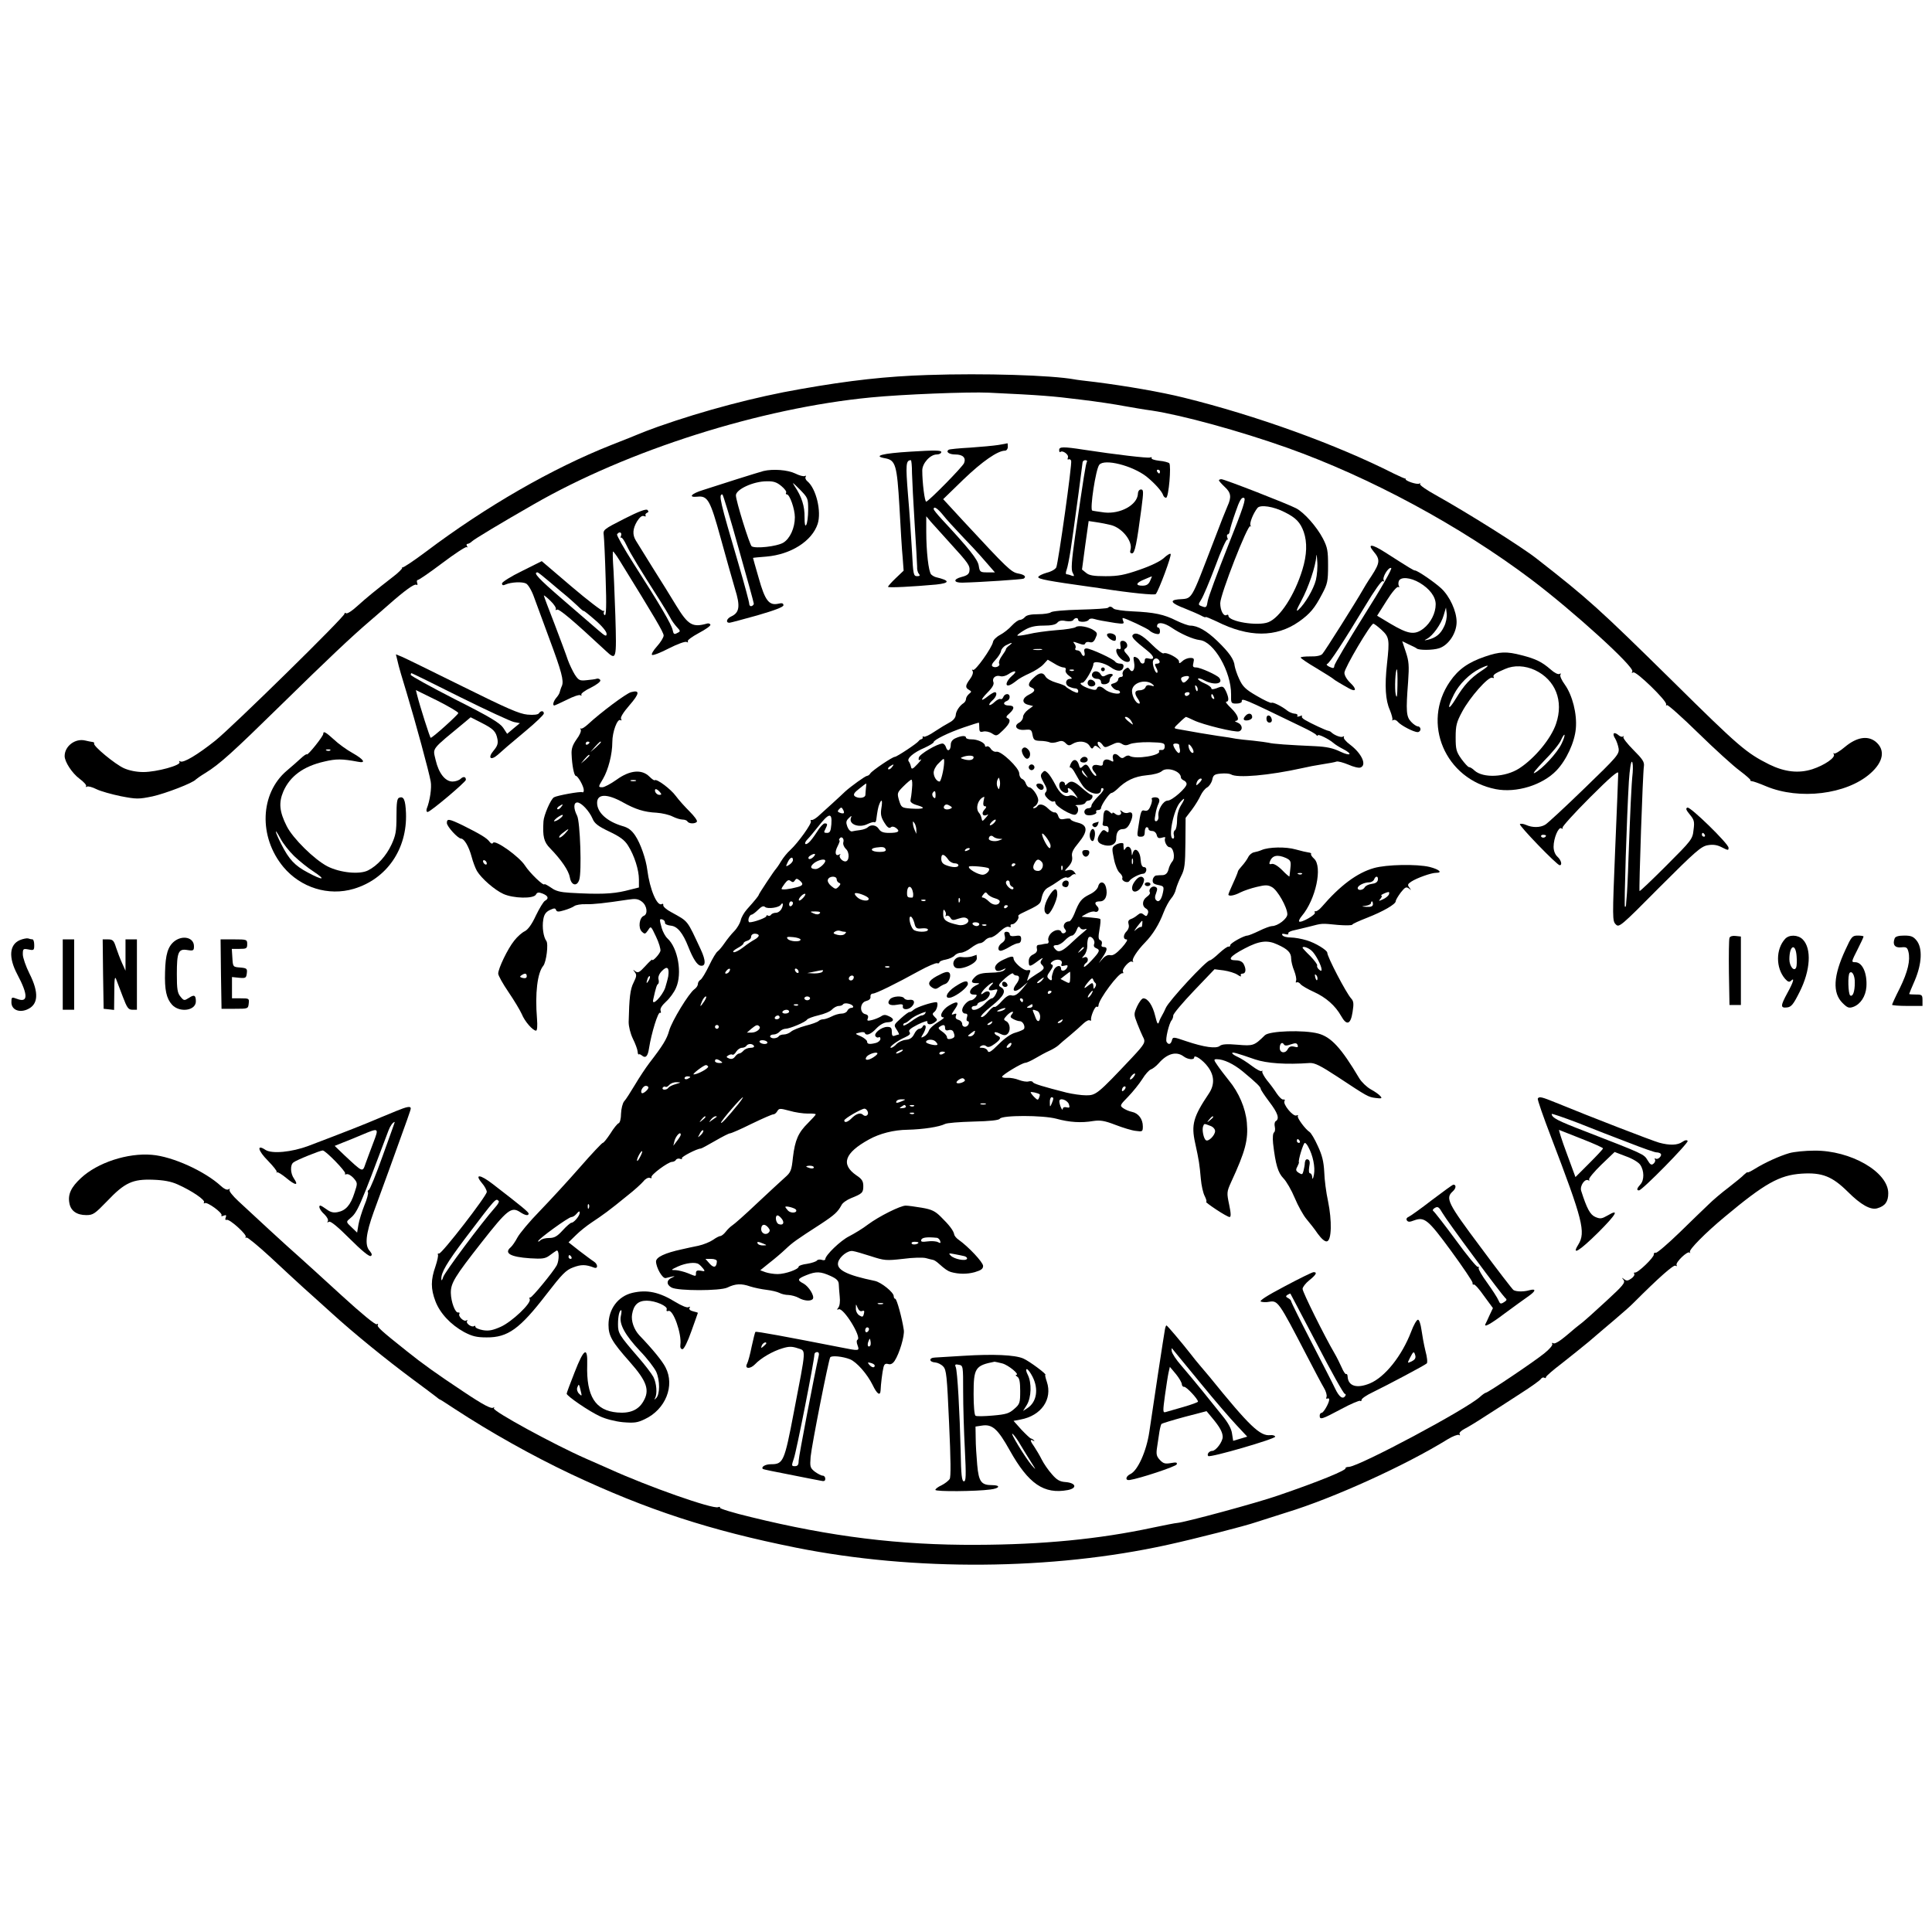 <?xml version="1.0" standalone="no"?>
<!DOCTYPE svg PUBLIC "-//W3C//DTD SVG 20010904//EN"
 "http://www.w3.org/TR/2001/REC-SVG-20010904/DTD/svg10.dtd">
<svg version="1.0" xmlns="http://www.w3.org/2000/svg"
 width="1016pt" height="1016pt" viewBox="0 0 1016 1016"
 preserveAspectRatio="xMidYMid meet">
<g transform="translate(0,1016) scale(0.1,-0.1)"
fill="#000000" stroke="none">
<path d="M4880 8188 c-219 -7 -409 -28 -670 -74 -237 -41 -509 -113 -750 -198
-41 -15 -84 -31 -95 -36 -11 -5 -78 -32 -150 -60 -311 -123 -659 -323 -976
-562 -64 -48 -120 -85 -123 -82 -3 2 -4 1 -1 -2 2 -4 -21 -27 -53 -51 -90 -70
-133 -105 -184 -151 -26 -24 -52 -41 -58 -37 -6 3 -9 3 -8 -2 4 -13 -589 -595
-680 -668 -93 -74 -168 -119 -184 -109 -7 4 -8 3 -4 -4 10 -16 -120 -52 -190
-52 -37 0 -75 8 -102 20 -47 21 -164 118 -157 130 2 4 -1 7 -8 8 -7 1 -24 4
-40 8 -52 12 -107 -30 -107 -82 0 -30 39 -90 78 -119 22 -16 38 -34 35 -39 -4
-5 -2 -6 4 -3 6 4 28 -2 50 -13 22 -11 80 -27 128 -37 83 -16 94 -16 167 -1
68 15 214 71 228 89 3 3 25 19 50 34 75 46 144 109 395 355 254 249 375 363
471 445 32 28 77 66 99 86 84 74 134 110 144 104 7 -3 8 0 5 9 -3 9 -2 16 3
16 6 0 64 40 129 89 65 49 123 87 128 84 5 -4 6 -1 2 5 -4 7 -3 12 3 12 5 0
16 6 23 13 12 12 157 99 323 194 497 286 1194 507 1775 563 162 16 514 30 620
25 276 -13 335 -18 479 -36 86 -10 190 -26 231 -34 41 -7 107 -19 147 -24 159
-24 462 -107 713 -196 435 -155 906 -409 1281 -691 224 -169 547 -463 533
-485 -5 -8 -3 -9 5 -5 14 9 178 -150 173 -168 -2 -6 0 -8 4 -4 4 4 78 -62 165
-147 87 -85 185 -174 218 -198 33 -25 58 -47 56 -49 -3 -3 1 -5 7 -6 7 0 41
-12 76 -27 175 -73 422 -43 547 67 71 62 81 126 27 169 -42 32 -99 22 -160
-29 -27 -23 -53 -38 -57 -34 -5 4 -5 2 -1 -5 9 -17 -49 -57 -113 -78 -72 -23
-145 -15 -227 25 -121 61 -157 91 -509 439 -388 382 -442 431 -715 644 -79 62
-359 238 -527 332 -51 28 -90 55 -85 60 4 4 2 5 -4 2 -12 -7 -77 15 -72 24 2
2 1 3 -1 2 -2 -1 -29 11 -60 26 -304 154 -725 306 -1106 400 -121 30 -301 61
-465 82 -52 6 -102 12 -110 14 -121 22 -476 33 -770 23z"/>
<path d="M5250 7820 c-25 -4 -91 -10 -148 -14 -57 -3 -108 -8 -113 -11 -17
-11 2 -25 35 -25 39 0 57 -17 46 -45 -7 -19 -182 -197 -199 -203 -8 -3 -21 99
-21 164 0 38 42 84 76 84 13 0 24 6 24 13 0 9 -33 10 -160 2 -150 -9 -203 -23
-135 -35 55 -10 62 -36 75 -255 6 -110 13 -231 17 -268 l5 -68 -41 -39 c-23
-22 -41 -42 -41 -46 0 -6 133 1 253 12 74 8 74 21 -2 39 -7 2 -18 8 -24 14
-14 14 -26 121 -26 226 l0 80 25 -30 c15 -16 60 -67 102 -113 95 -104 104
-117 100 -145 -2 -16 -13 -24 -41 -31 -46 -12 -43 -31 4 -30 93 2 315 17 322
21 16 10 5 21 -28 27 -38 7 -57 26 -289 276 l-106 115 107 104 c99 95 180 151
218 151 8 0 15 9 15 20 0 11 -1 19 -2 19 -2 -1 -23 -5 -48 -9z m-454 -148 c1
-37 7 -157 14 -267 7 -110 13 -211 13 -225 -1 -14 3 -31 9 -37 8 -10 5 -13 -9
-13 -19 0 -21 9 -27 130 -4 72 -13 206 -21 298 -13 161 -11 181 15 182 3 0 6
-30 6 -68z m162 -219 c16 -21 61 -70 98 -109 38 -39 93 -98 122 -132 l54 -62
-40 0 c-37 0 -40 2 -45 35 -5 33 -51 90 -195 245 -23 25 -42 48 -42 53 0 17
20 4 48 -30z"/>
<path d="M5570 7794 c0 -10 3 -14 6 -11 12 11 46 -14 40 -29 -3 -8 -2 -13 3
-10 5 3 11 0 14 -7 6 -15 -67 -531 -78 -560 -4 -10 -26 -23 -51 -29 -24 -7
-44 -17 -44 -23 0 -10 50 -20 280 -52 19 -2 44 -6 55 -8 149 -23 277 -36 283
-29 16 19 85 204 78 211 -3 4 -19 -6 -35 -21 -18 -17 -67 -41 -128 -62 -80
-28 -113 -34 -179 -34 -63 0 -87 4 -103 18 l-21 17 17 127 18 128 40 -6 c22
-3 57 -10 77 -15 60 -15 116 -87 103 -130 -4 -13 -1 -19 8 -19 15 0 25 50 50
240 11 85 11 96 -3 96 -9 0 -16 -10 -16 -24 -4 -58 -93 -106 -176 -97 -29 4
-58 8 -64 10 -14 4 18 218 37 241 27 33 173 -4 248 -62 42 -34 80 -76 87 -96
3 -10 11 -17 17 -15 13 4 27 167 16 181 -4 4 -28 11 -53 13 -25 3 -43 9 -40
14 3 5 -1 6 -9 3 -12 -4 -177 15 -347 41 -109 17 -130 16 -130 -1z m146 -62
c-6 -10 -17 -77 -62 -390 -19 -134 -22 -178 -13 -194 10 -18 9 -20 -6 -15 -9
4 -21 7 -26 7 -5 0 -5 10 0 23 5 13 14 59 21 103 6 43 13 90 15 104 9 60 47
346 48 358 0 6 7 12 14 12 8 0 12 -4 9 -8z m384 -52 c0 -5 -2 -10 -4 -10 -3 0
-8 5 -11 10 -3 6 -1 10 4 10 6 0 11 -4 11 -10z m-52 -575 c-8 -18 -19 -25 -40
-25 -39 0 -35 15 10 33 20 9 38 16 39 16 2 1 -3 -10 -9 -24z"/>
<path d="M4015 7683 c-11 -3 -74 -22 -140 -43 -66 -21 -146 -47 -178 -57 -62
-19 -80 -40 -30 -35 55 6 68 -18 123 -218 28 -102 62 -222 75 -266 29 -92 24
-126 -20 -146 -24 -11 -30 -33 -9 -33 5 0 71 18 147 39 93 27 137 44 137 53 0
11 -8 13 -28 8 -48 -10 -69 17 -102 135 -17 58 -30 105 -30 106 0 1 31 4 70 7
129 11 240 81 270 172 21 65 -8 186 -54 224 -9 7 -13 18 -9 24 3 5 2 7 -4 4
-6 -4 -29 2 -51 13 -39 19 -117 25 -167 13z m94 -79 c17 -14 29 -30 25 -35 -3
-5 -1 -9 4 -9 15 0 42 -77 42 -120 0 -57 -26 -113 -61 -134 -34 -20 -146 -32
-166 -19 -11 8 -83 239 -83 268 0 31 91 74 162 74 36 1 53 -5 77 -25z m141
-126 c0 -35 -5 -70 -10 -78 -6 -10 -9 2 -9 40 1 58 -15 108 -52 163 -16 25
-11 21 25 -15 45 -46 46 -48 46 -110z m-366 -201 c44 -155 80 -286 80 -291 1
-5 -5 -11 -11 -13 -7 -3 -13 3 -13 12 0 9 -25 102 -56 208 -99 336 -106 367
-85 367 3 0 42 -127 85 -283z"/>
<path d="M6410 7634 c0 -3 14 -19 30 -34 34 -31 37 -54 15 -102 -8 -18 -40
-98 -70 -178 -129 -334 -111 -305 -190 -312 -47 -5 -35 -21 36 -48 35 -14 74
-31 87 -38 12 -7 22 -10 22 -7 0 3 26 -8 58 -23 169 -85 313 -85 433 -1 58 41
83 71 121 144 29 54 32 69 32 150 0 79 -3 96 -27 143 -33 63 -99 137 -141 159
-46 24 -377 153 -393 153 -7 0 -13 -3 -13 -6z m47 -347 c-55 -139 -103 -268
-106 -288 -5 -33 -8 -36 -29 -28 -22 8 -22 9 -5 36 10 15 43 93 74 175 30 82
59 145 63 141 4 -4 4 0 0 10 -3 9 -2 17 3 17 5 0 9 8 10 18 1 9 14 53 30 98
21 62 32 80 44 76 13 -3 -1 -47 -84 -255z m300 179 c58 -29 81 -53 99 -103 19
-55 17 -121 -7 -199 -41 -134 -118 -252 -179 -276 -55 -22 -210 3 -210 34 0 5
-4 7 -9 4 -16 -10 -34 23 -34 62 0 45 145 416 158 405 4 -5 5 -3 1 4 -6 12 14
63 37 92 15 18 84 8 144 -23z m163 -356 c-12 -48 -57 -125 -91 -156 -15 -14
-12 -2 14 46 38 70 76 183 79 234 1 17 3 6 5 -24 3 -30 -1 -75 -7 -100z"/>
<path d="M3283 7432 c-110 -56 -112 -58 -108 -87 2 -16 7 -119 10 -228 5 -141
3 -197 -5 -192 -5 3 -7 11 -4 17 4 6 3 8 -3 5 -5 -3 -80 54 -167 128 l-157
134 -104 -52 c-58 -28 -105 -58 -105 -65 0 -10 6 -12 18 -6 30 13 89 16 109 5
11 -6 30 -38 42 -73 13 -35 49 -133 81 -220 63 -169 76 -218 65 -245 -5 -10
-9 -24 -11 -31 -1 -8 -10 -22 -18 -31 -15 -17 -22 -41 -11 -41 3 0 33 14 66
30 33 17 65 28 71 24 6 -4 8 -3 5 3 -3 5 19 22 49 36 32 16 54 33 51 40 -2 6
-11 10 -18 8 -8 -3 -32 -6 -54 -8 -36 -4 -42 -1 -62 29 -11 18 -28 53 -37 78
-8 25 -40 110 -70 189 -31 79 -56 146 -56 149 0 3 16 -9 35 -28 19 -18 31 -38
28 -43 -3 -6 -1 -7 6 -3 10 6 81 -53 256 -216 57 -53 58 -50 51 185 -4 116 -9
240 -12 275 -2 34 -2 62 0 62 2 0 18 -21 34 -47 186 -301 232 -379 232 -395 0
-10 -16 -36 -35 -57 -20 -22 -31 -42 -26 -45 5 -4 46 12 90 35 45 23 85 37 92
33 7 -4 9 -3 6 3 -4 6 23 25 58 44 36 19 63 38 61 44 -2 5 -10 8 -17 6 -77
-22 -100 -9 -164 96 -26 43 -81 132 -123 198 -41 66 -81 130 -88 142 -19 31
-17 62 6 101 14 22 26 32 36 28 8 -3 13 -2 9 3 -3 5 1 11 7 14 9 3 10 8 3 15
-7 7 -45 -7 -122 -46z m-17 -89 c-4 -10 -4 -14 0 -10 4 3 17 -15 29 -41 19
-41 72 -128 180 -297 18 -28 39 -64 48 -80 8 -17 25 -40 36 -52 20 -22 21 -23
2 -32 -16 -9 -19 -6 -24 17 -7 30 -65 130 -205 348 -51 80 -90 149 -87 154 11
17 27 11 21 -7z m-373 -245 c34 -29 73 -62 87 -73 13 -11 39 -34 57 -51 18
-18 33 -30 33 -27 0 2 27 -19 60 -48 35 -30 60 -60 60 -72 0 -16 -7 -13 -44
19 -25 22 -110 95 -190 164 -125 108 -155 140 -129 140 3 0 33 -24 66 -52z"/>
<path d="M7224 7259 c35 -41 33 -59 -11 -127 -21 -31 -42 -66 -48 -77 -28 -50
-199 -322 -211 -334 -8 -9 -32 -14 -64 -13 -27 0 -50 -2 -50 -6 0 -4 37 -29
83 -56 45 -27 84 -52 87 -55 3 -3 16 -12 30 -20 14 -8 37 -22 52 -30 40 -23
45 -6 9 28 -18 17 -31 39 -31 53 0 25 138 258 152 258 5 0 24 -15 43 -32 41
-38 43 -51 29 -178 -13 -118 -8 -193 15 -244 10 -25 16 -48 13 -52 -4 -4 -2
-4 4 -1 7 4 18 0 25 -9 16 -19 83 -54 104 -54 8 0 15 7 15 15 0 8 -6 15 -13
15 -8 0 -24 11 -36 24 -26 27 -28 55 -16 211 6 85 4 108 -12 156 l-19 57 35
-17 c20 -9 38 -18 41 -21 10 -10 85 -10 118 1 50 16 92 80 92 138 0 57 -36
135 -81 177 -37 34 -125 94 -138 94 -7 0 -25 11 -158 96 -69 44 -95 46 -59 3z
m-51 -336 c-85 -136 -155 -254 -156 -264 -1 -14 -5 -15 -25 -6 -13 6 -19 13
-13 15 13 4 87 118 200 305 49 82 87 135 93 131 6 -4 8 -2 5 4 -10 14 24 71
39 65 7 -2 -50 -103 -143 -250z m293 172 c52 -31 84 -73 84 -113 0 -46 -26
-98 -65 -128 -46 -35 -80 -29 -173 26 l-70 42 50 79 c28 45 55 76 61 72 5 -3
7 -1 4 5 -4 5 -4 17 -1 26 9 24 61 20 110 -9z m128 -230 c-18 -39 -43 -59 -84
-69 -22 -5 -23 -5 -5 5 30 16 74 77 87 123 l12 41 4 -32 c2 -18 -4 -49 -14
-68z m-245 -307 c-1 -61 -3 -74 -9 -51 -7 29 -2 133 6 133 2 0 4 -37 3 -82z"/>
<path d="M5827 6964 c-3 -4 -70 -8 -148 -10 -80 -2 -147 -8 -153 -14 -5 -5
-36 -10 -67 -10 -38 0 -61 -5 -69 -15 -7 -8 -19 -15 -27 -15 -8 0 -27 -14 -42
-30 -15 -17 -43 -39 -62 -49 -19 -10 -36 -27 -37 -37 -6 -31 -93 -154 -105
-147 -6 4 -7 1 -2 -6 4 -8 -1 -25 -14 -42 -25 -34 -26 -45 -5 -57 14 -8 14
-10 0 -21 -9 -8 -16 -19 -16 -27 0 -7 -6 -17 -12 -21 -22 -14 -41 -43 -42 -64
-1 -13 -13 -28 -32 -38 -17 -9 -52 -30 -79 -48 -26 -18 -52 -30 -57 -27 -5 3
-7 2 -6 -3 2 -4 -1 -9 -6 -10 -5 -1 -12 -5 -15 -10 -9 -13 -115 -83 -125 -83
-13 0 -119 -72 -129 -87 -4 -7 -12 -13 -17 -13 -9 0 -85 -55 -115 -82 -19 -19
-116 -107 -144 -132 -13 -11 -28 -20 -33 -18 -5 1 -7 -2 -4 -7 7 -10 -67 -113
-108 -151 -15 -13 -37 -40 -49 -60 -11 -19 -24 -37 -27 -40 -7 -6 -90 -131
-90 -136 0 -4 -18 -27 -62 -76 -15 -17 -30 -43 -33 -59 -4 -15 -19 -41 -34
-56 -15 -15 -38 -44 -51 -63 -13 -19 -29 -38 -36 -43 -7 -4 -27 -37 -45 -75
-18 -37 -38 -71 -46 -75 -7 -4 -13 -14 -13 -22 0 -8 -8 -20 -18 -27 -29 -20
-119 -168 -133 -218 -12 -44 -33 -78 -104 -170 -19 -25 -53 -76 -76 -115 -23
-38 -48 -78 -57 -87 -8 -10 -15 -39 -16 -64 0 -27 -6 -49 -13 -51 -6 -2 -26
-26 -43 -54 -18 -27 -35 -49 -40 -49 -4 0 -58 -57 -119 -127 -62 -71 -157
-174 -211 -230 -55 -56 -108 -120 -119 -141 -11 -21 -27 -44 -35 -51 -37 -31
-2 -51 101 -58 64 -4 80 -2 102 14 14 11 31 22 37 26 15 8 16 -50 2 -77 -19
-35 -131 -171 -139 -169 -5 2 -6 -3 -3 -10 8 -21 -93 -117 -152 -144 -43 -19
-63 -23 -94 -18 -22 4 -40 12 -40 18 0 5 -3 7 -6 4 -11 -10 -45 13 -38 25 4 6
3 8 -4 4 -13 -8 -44 22 -36 35 3 5 0 8 -6 7 -16 -4 -38 56 -39 102 -1 52 20
86 162 267 135 172 156 189 202 159 27 -18 45 -21 45 -8 0 8 -35 37 -188 155
-67 52 -99 55 -57 5 14 -16 25 -37 25 -46 -1 -22 -238 -328 -251 -324 -6 1 -8
-1 -6 -6 3 -4 -3 -32 -13 -62 -25 -71 -25 -117 0 -183 24 -63 80 -123 151
-162 42 -22 65 -28 118 -28 112 -1 175 45 315 227 82 106 102 127 140 141 42
16 66 16 110 -1 22 -8 21 18 -1 32 -10 6 -44 32 -76 56 l-57 45 39 38 c21 21
58 50 82 66 60 40 90 61 189 142 36 28 73 62 84 75 10 13 25 21 33 18 8 -3 12
-2 9 3 -7 11 88 81 108 81 8 0 18 5 21 11 4 6 14 8 22 5 8 -3 12 -2 9 3 -5 7
80 51 99 51 4 0 37 18 75 40 38 22 73 40 79 40 6 0 57 22 113 50 56 27 108 50
115 50 7 0 16 8 21 17 9 15 14 15 63 2 30 -9 73 -15 96 -15 24 1 43 -1 43 -4
0 -3 -18 -23 -40 -45 -52 -51 -69 -90 -80 -181 -7 -69 -11 -79 -42 -106 -18
-16 -84 -77 -147 -136 -62 -59 -121 -111 -130 -116 -9 -6 -24 -20 -34 -33 -10
-13 -23 -23 -29 -23 -5 0 -23 -9 -38 -20 -16 -11 -50 -25 -77 -31 -26 -5 -66
-14 -88 -19 -88 -19 -135 -41 -135 -64 1 -33 34 -91 51 -87 8 2 23 5 34 8 16
3 16 2 -2 -6 -29 -13 -29 -37 -1 -52 34 -18 255 -18 293 0 43 21 74 22 120 6
22 -7 61 -15 87 -18 25 -3 55 -10 67 -16 11 -6 32 -11 48 -11 15 -1 39 -7 53
-15 29 -17 66 -19 75 -5 9 15 -21 64 -49 80 -35 18 -33 25 14 44 52 21 75 20
128 -4 31 -14 42 -25 43 -42 0 -13 3 -42 5 -66 3 -26 0 -49 -7 -58 -9 -12 -9
-13 2 -9 25 9 121 -146 99 -160 -6 -3 -6 -15 0 -30 11 -30 9 -30 -91 -10 -281
55 -442 85 -446 81 -3 -2 -11 -37 -20 -77 -8 -41 -19 -81 -24 -90 -15 -28 16
-30 42 -3 30 32 93 69 145 84 33 10 49 10 79 0 45 -15 46 8 -20 -335 -50 -263
-56 -275 -121 -275 -29 0 -53 -14 -42 -25 2 -2 64 -15 138 -29 74 -15 147 -29
163 -32 21 -5 27 -3 27 10 0 9 -6 16 -14 16 -7 0 -26 10 -41 21 -25 20 -26 26
-22 78 6 63 94 508 103 523 7 11 66 5 104 -10 35 -14 91 -78 119 -135 23 -48
40 -60 42 -29 1 31 9 97 15 121 4 17 10 22 25 18 13 -4 24 2 34 17 25 38 53
132 48 162 -9 62 -37 164 -45 164 -4 0 -8 6 -8 14 0 20 -66 73 -99 80 -150 31
-204 59 -193 99 8 29 51 63 77 58 11 -1 54 -14 95 -27 71 -23 80 -24 169 -14
51 7 105 8 120 4 14 -4 31 -8 36 -9 6 0 20 -9 32 -20 31 -28 47 -39 63 -44 42
-12 86 -12 126 -1 33 10 44 17 44 33 0 19 -77 101 -128 137 -12 8 -23 21 -24
29 -4 20 -26 49 -70 92 -30 30 -48 39 -101 48 -35 6 -73 11 -84 11 -28 0 -140
-56 -198 -99 -27 -21 -72 -48 -99 -62 -45 -22 -126 -100 -126 -121 0 -5 -9 -7
-19 -3 -11 3 -22 1 -25 -4 -4 -5 -27 -13 -51 -17 -25 -3 -45 -10 -45 -15 0
-14 -70 -39 -111 -39 -21 0 -50 5 -64 10 l-27 10 47 38 c26 20 65 53 86 73 38
36 55 48 185 132 73 48 90 64 109 99 5 12 28 28 50 37 60 24 65 29 65 64 0 25
-7 37 -36 56 -84 58 -63 118 66 189 56 31 129 50 203 51 82 2 166 15 196 30
10 6 77 11 150 13 88 2 134 7 139 15 12 19 225 19 297 0 69 -19 131 -23 195
-12 36 5 58 2 115 -20 39 -15 87 -30 108 -32 35 -5 37 -4 37 24 0 38 -23 69
-57 76 -15 3 -36 12 -47 20 -18 13 -16 16 27 60 25 26 58 67 74 92 15 25 36
48 45 51 9 3 28 17 41 32 45 52 93 65 131 37 22 -17 56 -20 56 -6 0 18 47 -14
73 -50 34 -46 35 -94 4 -140 -82 -122 -93 -164 -72 -259 21 -96 23 -112 30
-189 3 -35 12 -76 21 -92 8 -16 11 -29 7 -29 -5 0 19 -18 52 -40 33 -22 65
-40 71 -40 8 0 8 18 -2 65 -13 62 -13 67 10 118 76 164 91 223 83 314 -7 76
-42 158 -95 222 -20 25 -47 60 -59 78 -21 30 -21 33 -4 33 36 0 87 -24 136
-64 71 -59 95 -82 95 -92 0 -5 21 -36 45 -68 45 -59 55 -89 34 -102 -6 -3 -8
-17 -5 -29 3 -13 1 -27 -4 -30 -6 -4 -8 -27 -5 -58 13 -112 26 -154 54 -183
16 -16 43 -63 60 -104 17 -41 45 -91 61 -110 16 -19 44 -54 60 -78 20 -27 37
-42 48 -40 25 5 27 108 6 211 -10 45 -19 115 -20 154 -3 55 -11 88 -34 137
-16 36 -36 69 -43 73 -23 15 -67 75 -62 84 4 5 0 6 -8 3 -18 -6 -72 60 -62 76
4 6 1 9 -6 8 -7 -2 -22 13 -35 32 -12 19 -35 50 -51 69 -15 19 -26 40 -25 45
2 6 0 8 -3 4 -4 -4 -27 8 -52 27 -25 19 -58 40 -74 47 -16 7 -29 16 -29 20 0
7 22 1 120 -33 62 -21 163 -28 288 -19 26 1 55 -13 145 -72 159 -105 162 -107
202 -112 31 -4 35 -2 24 10 -6 8 -29 24 -51 36 -21 12 -48 38 -60 58 -95 160
-148 217 -216 235 -76 20 -256 14 -280 -9 -56 -55 -61 -57 -143 -50 -57 5 -83
3 -94 -6 -19 -16 -83 -7 -178 25 -67 23 -69 23 -74 4 -6 -21 -18 -25 -28 -8
-8 12 13 98 26 113 5 6 9 17 9 26 0 9 49 67 109 130 l108 113 48 -6 c27 -4 60
-14 73 -23 13 -9 21 -11 18 -5 -4 6 0 11 8 11 18 0 21 23 6 51 -7 12 -21 19
-41 19 -47 0 -32 21 46 62 78 41 120 46 173 21 54 -24 72 -43 72 -73 0 -15 7
-44 16 -65 8 -21 13 -44 10 -52 -3 -8 -2 -12 3 -9 5 3 14 -1 21 -10 7 -8 38
-26 69 -40 64 -29 113 -72 144 -127 29 -52 50 -45 60 21 7 44 6 57 -8 72 -26
29 -125 218 -125 240 0 13 -63 52 -108 65 -26 8 -64 15 -84 15 -20 0 -40 5
-44 12 -5 8 0 9 14 6 12 -4 20 -2 17 3 -3 4 7 11 22 15 15 3 55 13 88 21 70
18 61 18 152 9 39 -3 73 -3 75 2 1 4 37 20 78 36 84 33 150 71 150 87 0 6 12
26 26 45 23 29 29 32 43 22 14 -11 14 -11 3 4 -11 14 -10 19 10 32 29 19 105
46 129 46 38 0 18 18 -33 31 -67 16 -227 13 -293 -6 -88 -25 -177 -91 -275
-205 -12 -14 -27 -24 -32 -22 -5 1 -7 -2 -3 -7 6 -11 -73 -56 -83 -47 -3 3 3
16 14 29 73 86 111 260 64 302 -11 10 -18 21 -15 24 2 4 -4 7 -13 8 -9 1 -40
8 -68 16 -52 15 -142 13 -179 -3 -11 -5 -29 -10 -40 -12 -11 -2 -25 -13 -31
-26 -6 -12 -21 -33 -33 -46 -11 -12 -21 -25 -21 -29 0 -3 -11 -31 -25 -61 -14
-30 -25 -57 -25 -60 0 -11 31 -6 63 11 18 9 56 22 86 29 45 11 59 11 80 -1 29
-15 81 -107 81 -143 0 -23 -50 -62 -81 -62 -8 0 -39 -11 -67 -25 -29 -14 -57
-25 -62 -25 -19 0 -90 -40 -90 -50 0 -6 -4 -9 -9 -8 -5 2 -27 -14 -49 -34 -22
-21 -44 -38 -49 -38 -19 0 -216 -213 -232 -250 -6 -14 -15 -32 -20 -40 -5 -8
-13 -24 -16 -35 -6 -15 -10 -8 -20 33 -13 54 -38 92 -62 92 -8 0 -22 -19 -33
-42 -18 -41 -18 -42 1 -91 11 -28 24 -58 29 -68 16 -29 13 -36 -57 -111 -181
-192 -189 -198 -241 -198 -26 0 -72 7 -102 14 -122 31 -175 47 -178 55 -2 5
-12 7 -23 4 -10 -3 -33 1 -51 8 -17 7 -44 12 -60 11 -15 -1 -28 1 -28 6 0 9
103 72 122 73 7 0 31 11 53 24 22 13 55 31 73 39 18 8 39 21 47 28 7 7 35 31
62 53 26 22 58 50 71 63 13 12 28 20 33 16 5 -3 8 -2 7 3 -4 15 21 75 30 69 5
-3 9 0 9 7 0 30 108 175 126 169 5 -1 6 2 3 7 -9 13 34 62 47 54 7 -3 9 -3 5
2 -8 9 22 56 65 100 40 41 73 95 96 156 11 29 29 61 39 73 11 12 23 34 26 50
4 16 17 48 28 70 18 35 21 60 22 173 l1 132 33 43 c18 24 38 57 46 75 8 17 23
36 34 42 11 6 23 24 27 40 5 25 11 30 46 33 22 2 45 0 52 -4 32 -21 201 -6
377 33 25 6 72 15 105 20 33 5 66 11 73 14 8 3 36 -5 63 -16 27 -12 55 -19 64
-15 34 13 6 74 -55 120 -22 16 -36 34 -33 39 3 6 1 7 -5 3 -10 -6 -46 8 -62
24 -3 3 -9 6 -15 7 -12 2 -92 39 -122 57 -13 7 -20 16 -16 20 4 4 -1 4 -11 0
-12 -4 -17 -4 -13 2 3 6 -4 11 -15 11 -11 1 -28 8 -37 15 -28 23 -78 48 -84
42 -3 -3 -38 13 -77 36 -61 35 -75 50 -93 89 -12 25 -22 57 -24 69 -3 34 -28
70 -91 131 -56 54 -104 81 -142 81 -11 0 -44 12 -73 26 -65 33 -117 44 -231
49 -49 2 -94 9 -99 14 -12 12 -21 14 -30 5z m-157 -64 c0 -14 47 -13 56 1 3 6
16 8 28 4 24 -7 43 -10 110 -21 44 -6 49 -5 43 9 -4 10 -5 17 -2 17 12 0 132
-56 140 -66 6 -6 20 -14 33 -17 17 -4 22 -1 22 14 0 10 -4 19 -10 19 -5 0 -7
6 -4 14 6 16 38 10 74 -14 48 -33 114 -62 149 -66 74 -7 166 -166 165 -286 -1
-46 0 -48 28 -48 15 0 28 5 28 10 0 21 -2 22 320 -134 36 -17 68 -35 72 -41 4
-5 8 -7 8 -2 0 9 58 -19 82 -40 9 -8 31 -22 49 -31 55 -28 43 -41 -12 -15 -39
19 -73 26 -133 29 -136 6 -225 12 -244 18 -9 2 -46 7 -82 11 -36 3 -77 8 -90
10 -14 3 -56 10 -95 15 -60 9 -112 18 -212 36 -22 4 -22 5 9 34 17 17 33 30
35 30 2 0 20 -8 41 -18 47 -23 219 -65 238 -58 22 8 17 36 -8 46 -13 5 -17 9
-10 9 23 2 12 32 -24 67 -20 19 -32 34 -25 34 14 0 14 19 -1 53 -15 30 -17 31
-52 17 -18 -6 -26 -6 -26 1 0 5 -16 17 -35 25 -19 8 -35 19 -35 24 0 5 15 2
33 -8 51 -27 103 -19 79 13 -11 15 -100 55 -122 55 -17 0 -19 5 -14 25 5 21 3
25 -17 25 -12 0 -31 -7 -41 -17 -15 -13 -18 -14 -18 -1 0 16 -66 51 -81 42 -5
-3 -32 17 -60 45 -53 53 -85 69 -101 53 -11 -11 4 -27 77 -85 37 -30 39 -49 5
-40 -14 4 -20 0 -20 -11 0 -20 -19 -21 -26 -2 -3 8 -12 17 -21 20 -13 5 -14 0
-9 -28 7 -36 -9 -60 -24 -35 -7 10 -11 10 -25 -1 -9 -7 -14 -19 -11 -27 3 -7
-1 -13 -9 -13 -8 0 -15 -6 -15 -14 0 -7 -10 -16 -22 -19 -18 -5 -19 -8 -8 -21
7 -9 19 -16 26 -16 8 0 14 -5 14 -11 0 -15 -59 -3 -80 16 -20 18 -37 19 -42 4
-3 -9 -13 -9 -41 0 -38 13 -58 31 -34 31 13 0 57 76 57 99 0 18 58 6 91 -18
34 -25 62 -24 67 2 2 11 -3 17 -17 17 -11 0 -23 5 -26 10 -8 14 -130 70 -151
70 -11 0 -15 -6 -11 -20 6 -23 -8 -27 -17 -5 -3 8 -13 15 -21 15 -9 0 -13 5
-10 10 4 6 2 17 -5 25 -10 12 -7 12 21 2 24 -9 33 -9 36 -1 2 7 13 10 23 7 14
-4 23 2 31 21 11 23 10 28 -7 40 -25 19 -83 30 -97 18 -7 -5 -52 -13 -102 -16
-49 -4 -116 -13 -147 -21 -32 -7 -58 -10 -58 -7 0 4 18 17 40 30 28 16 55 22
98 22 41 0 63 5 72 15 9 11 23 14 45 9 19 -3 35 -1 39 5 9 14 26 14 26 1z
m-362 -134 c-10 -7 -18 -16 -18 -20 0 -4 -10 -20 -21 -35 -12 -16 -18 -34 -15
-40 9 -13 -18 -26 -34 -16 -8 5 -3 16 15 35 14 15 28 36 29 46 2 11 14 25 27
31 31 16 39 16 17 -1z m170 -23 c-10 -2 -28 -2 -40 0 -13 2 -5 4 17 4 22 1 32
-1 23 -4z m620 -61 c2 -7 -4 -12 -13 -12 -13 0 -14 -4 -5 -21 7 -11 9 -23 6
-26 -9 -10 -29 45 -22 62 7 18 27 16 34 -3z m-505 -32 c10 0 14 -6 11 -14 -3
-8 5 -21 18 -30 17 -12 18 -16 6 -16 -24 0 -30 -28 -8 -40 10 -5 26 -10 34
-10 9 0 16 -6 16 -14 0 -12 -4 -12 -30 0 -16 9 -32 19 -35 23 -2 5 -25 14 -50
21 -25 7 -50 21 -56 31 -13 25 -33 24 -63 -5 -29 -26 -33 -44 -11 -52 22 -9
18 -21 -12 -36 -38 -18 -42 -45 -7 -54 l27 -7 -26 -19 c-15 -11 -27 -28 -27
-38 0 -11 -9 -24 -20 -30 -32 -17 -14 -42 29 -38 33 3 36 1 41 -27 5 -26 10
-30 40 -31 19 0 42 -4 51 -8 8 -4 27 -2 41 3 19 7 29 6 42 -7 13 -14 20 -14
36 -4 31 19 73 15 89 -9 10 -17 15 -19 21 -9 7 11 12 11 27 -1 17 -13 17 -13
4 4 -8 9 -11 21 -7 25 4 4 14 -2 22 -12 13 -19 15 -19 49 -3 28 14 39 15 55 5
14 -9 24 -9 42 -1 13 6 59 11 103 10 73 -2 80 -4 80 -22 0 -13 -6 -20 -17 -19
-10 1 -16 -2 -13 -6 14 -22 -123 -45 -155 -25 -6 4 -17 1 -25 -5 -11 -9 -18
-9 -31 4 -19 20 -38 11 -31 -15 4 -16 2 -17 -14 -8 -22 11 -39 4 -39 -17 0
-10 -7 -13 -24 -8 -31 8 -43 -12 -20 -37 9 -10 12 -19 6 -19 -6 0 -18 14 -27
30 -17 33 -25 36 -43 18 -10 -10 -14 -8 -18 9 -9 32 -30 35 -43 7 -6 -14 -7
-23 -3 -20 4 3 17 -12 27 -32 11 -20 28 -49 39 -64 30 -43 96 -57 96 -22 0 9
5 12 11 8 7 -4 -3 -20 -25 -41 -20 -20 -36 -42 -36 -49 0 -8 -6 -14 -14 -14
-20 0 -31 -19 -18 -32 13 -13 65 -1 57 12 -3 6 1 10 9 10 9 0 16 5 16 10 0 16
44 80 55 80 5 0 18 9 30 20 45 45 91 67 154 73 37 3 70 12 81 22 27 24 100 0
100 -33 0 -6 7 -12 15 -16 8 -3 15 -11 15 -19 0 -20 -76 -87 -99 -87 -24 0
-54 -50 -49 -82 2 -12 -3 -23 -10 -26 -10 -3 -12 5 -6 34 3 22 11 47 16 57 11
22 3 36 -22 34 -10 -1 -16 -5 -13 -10 3 -4 0 -21 -7 -36 -8 -21 -17 -27 -30
-24 -19 5 -21 -1 -35 -94 -6 -39 -5 -43 14 -43 16 0 21 6 21 25 0 14 5 25 10
25 6 0 10 -4 10 -10 0 -5 8 -10 19 -10 11 0 21 -9 24 -21 4 -16 10 -19 28 -14
12 4 19 3 17 -1 -9 -14 8 -49 22 -49 21 0 32 -56 15 -75 -7 -8 -17 -27 -20
-42 -5 -19 -14 -28 -29 -30 -11 0 -28 -1 -36 -2 -8 -1 -16 -11 -18 -22 -2 -17
4 -23 29 -28 29 -6 31 -8 25 -38 -8 -40 -22 -56 -36 -42 -7 7 -8 19 0 38 8 22
7 28 -6 33 -17 6 -36 -15 -27 -30 3 -5 -4 -15 -16 -23 -25 -18 -27 -49 -4 -62
10 -6 14 -16 9 -27 -5 -14 -9 -15 -21 -5 -12 10 -19 10 -33 -2 -9 -8 -25 -18
-35 -21 -13 -5 -16 -13 -12 -27 4 -12 0 -26 -9 -36 -20 -19 -21 -44 -2 -44 9
0 -1 -17 -25 -44 -29 -31 -46 -42 -60 -39 -12 3 -26 -3 -40 -18 l-21 -24 21
32 c25 37 27 53 5 53 -10 0 -14 5 -10 15 3 9 0 18 -8 21 -10 4 -11 16 -4 56 5
27 7 52 4 55 -2 3 -24 6 -48 8 -24 2 -45 4 -48 4 -3 1 8 8 24 16 16 9 35 14
43 11 17 -7 28 13 14 27 -18 18 -13 27 14 27 28 0 42 33 31 75 -8 31 -34 33
-41 3 -4 -14 -22 -31 -46 -42 -42 -21 -54 -36 -79 -101 -9 -22 -21 -40 -27
-40 -23 0 -37 -23 -24 -39 9 -11 9 -16 0 -22 -7 -4 -15 -2 -17 4 -6 18 -37 14
-57 -8 -9 -10 -15 -26 -12 -35 4 -8 1 -16 -6 -17 -7 0 -16 -2 -22 -3 -5 -2
-16 -3 -24 -4 -8 -1 -11 -8 -8 -20 3 -13 -3 -22 -19 -30 -16 -7 -24 -19 -24
-36 0 -31 5 -31 49 2 20 15 30 19 22 10 -11 -14 -11 -21 -3 -29 18 -18 15 -25
-25 -49 -21 -13 -42 -28 -46 -33 -9 -11 -5 4 9 40 5 12 2 15 -14 12 -20 -3
-72 42 -72 63 0 13 -15 11 -54 -8 -37 -17 -53 -40 -37 -56 5 -5 18 -4 32 3 20
10 22 10 11 -1 -7 -8 -36 -14 -72 -14 -43 -1 -64 -6 -79 -19 -27 -25 -26 -36
2 -36 22 0 22 -1 -3 -13 -33 -17 -39 -47 -10 -47 19 0 20 -2 10 -15 -7 -8 -17
-15 -23 -15 -18 0 -47 -32 -47 -52 0 -10 7 -18 16 -18 11 0 14 -6 9 -20 -4
-11 -2 -20 4 -20 6 0 8 -7 5 -15 -8 -20 -34 -19 -34 1 0 9 -9 18 -19 21 -13 3
-18 10 -14 21 5 12 2 14 -11 9 -15 -6 -14 -2 4 24 29 40 17 49 -28 22 -37 -21
-57 -63 -30 -63 7 0 -6 -11 -29 -25 -23 -14 -45 -34 -48 -45 -4 -11 -15 -25
-25 -30 -19 -10 -19 -9 -2 19 9 17 13 33 8 38 -5 4 -11 2 -13 -4 -3 -7 -11
-13 -18 -13 -8 0 -20 -12 -27 -27 -10 -20 -22 -29 -45 -31 -17 -2 -39 -12 -49
-23 -9 -10 -22 -19 -28 -19 -16 1 34 38 73 55 24 11 31 18 24 28 -7 9 4 19 43
39 30 15 53 22 51 16 -3 -17 17 -19 37 -5 17 12 17 15 2 29 -14 14 -14 18 -1
28 14 12 21 50 9 50 -24 0 -103 -26 -118 -39 -10 -9 -20 -14 -23 -13 -2 2 -22
-12 -44 -32 -39 -35 -40 -36 -23 -61 9 -14 14 -25 11 -25 -3 0 -12 -3 -21 -6
-12 -5 -16 0 -16 20 0 21 -5 26 -24 26 -30 0 -72 -33 -62 -49 4 -6 12 -9 17
-6 5 4 9 0 9 -8 0 -8 -10 -17 -22 -21 -35 -9 -48 -7 -48 7 0 6 -15 19 -32 27
-33 14 -33 14 -8 20 14 4 27 3 28 -2 7 -17 32 -7 60 23 19 20 40 32 58 33 35
1 41 18 9 32 -18 9 -28 9 -42 -1 -10 -6 -31 -15 -47 -19 -24 -6 -28 -4 -22 9
4 12 0 19 -14 22 -31 8 -28 61 5 69 16 4 24 12 23 22 -2 9 4 17 12 17 16 0
120 51 245 120 44 24 86 42 93 40 6 -2 12 -1 12 4 0 5 15 12 34 15 19 4 39 13
46 21 7 8 22 15 33 15 11 0 35 11 53 25 18 14 39 25 47 25 8 0 20 7 27 15 7 8
20 15 29 15 10 0 32 14 49 31 20 19 38 29 47 25 9 -3 13 -2 10 4 -3 6 1 10 9
10 15 0 39 33 31 42 -3 3 7 11 23 18 85 40 93 46 98 70 7 36 18 54 40 65 11 6
34 20 52 33 17 13 36 21 41 18 5 -4 16 0 24 8 8 8 18 12 23 8 5 -4 2 1 -5 11
-9 12 -21 15 -35 11 -20 -6 -20 -5 3 19 16 18 22 34 19 52 -4 20 4 37 34 73
50 61 49 93 -4 106 -21 5 -38 13 -38 18 0 4 -13 5 -29 2 -24 -5 -30 -2 -36 15
-3 12 -12 20 -18 19 -7 -2 -22 7 -35 20 -23 23 -47 28 -57 12 -3 -5 -12 -10
-18 -10 -7 0 -4 5 6 11 9 5 17 20 17 32 -1 24 -32 67 -48 67 -6 0 -13 9 -17
19 -3 11 -12 22 -20 25 -8 3 -15 16 -15 29 0 29 -96 120 -120 114 -9 -2 -22 4
-29 15 -6 10 -16 16 -21 13 -6 -3 -10 -2 -10 4 0 15 -40 34 -72 33 -15 0 -28
4 -28 9 0 12 -24 11 -55 -3 -16 -7 -25 -19 -25 -34 0 -30 -17 -40 -25 -14 -3
11 -12 20 -18 20 -27 0 -122 -56 -125 -74 -3 -13 0 -16 10 -10 7 4 0 -6 -17
-24 -25 -27 -31 -29 -34 -15 -2 10 -7 23 -12 29 -12 15 25 47 84 72 26 12 47
25 47 29 0 12 77 50 159 78 41 14 76 25 78 25 2 0 3 -12 3 -26 0 -22 4 -25 21
-21 12 3 32 -1 46 -10 23 -15 25 -15 58 17 37 36 43 55 23 64 -9 3 -6 11 10
24 29 26 28 42 -3 42 -27 0 -34 15 -10 24 19 7 20 36 1 36 -8 0 -17 -7 -20
-16 -3 -8 -10 -13 -14 -10 -5 3 -19 -4 -31 -15 -12 -12 -25 -19 -28 -16 -3 3
5 14 16 24 21 18 28 43 12 43 -4 0 -20 -9 -34 -20 -41 -33 -44 -23 -4 18 27
27 36 44 31 56 -8 21 13 38 38 30 10 -3 28 2 40 10 36 25 52 18 20 -8 -31 -27
-39 -58 -13 -49 9 3 25 14 36 23 11 10 42 27 69 39 27 12 60 33 73 47 l23 25
34 -20 c18 -12 41 -21 49 -21z m54 -16 c-3 -3 -12 -4 -19 -1 -8 3 -5 6 6 6 11
1 17 -2 13 -5z m595 -52 c-11 -12 -20 -14 -24 -8 -12 17 -9 24 10 29 27 6 33
-2 14 -21z m-177 -24 c7 -7 3 -8 -13 -3 -15 4 -24 2 -28 -9 -3 -9 -17 -16 -30
-16 -28 0 -31 -16 -8 -48 8 -12 10 -22 5 -22 -20 0 -43 49 -37 75 10 41 80 55
111 23z m233 -29 c-3 -8 -7 -3 -11 10 -4 17 -3 21 5 13 5 -5 8 -16 6 -23z
m-43 -19 c-3 -5 -10 -10 -16 -10 -5 0 -9 5 -9 10 0 6 7 10 16 10 8 0 12 -4 9
-10z m129 -16 c3 -8 2 -12 -4 -9 -6 3 -10 10 -10 16 0 14 7 11 14 -7z m-436
-124 c7 -11 11 -20 9 -20 -2 0 -14 9 -27 20 -15 13 -18 20 -9 20 8 0 20 -9 27
-20z m253 -127 c0 -5 2 -16 4 -25 2 -10 -1 -18 -6 -18 -8 0 -29 32 -29 44 0 9
30 7 31 -1z m74 -41 c-8 -8 -25 17 -25 38 0 9 6 6 16 -8 9 -13 13 -26 9 -30z
m-1155 -24 c0 -14 -19 -19 -47 -12 -24 7 -25 8 -8 14 25 9 55 8 55 -2z m-155
-30 c-2 -38 -17 -98 -24 -98 -15 0 -31 25 -31 47 0 13 11 35 25 48 30 31 31
31 30 3z m-275 -23 c-7 -9 -15 -13 -19 -10 -3 3 1 10 9 15 21 14 24 12 10 -5z
m1020 -40 c14 -19 14 -19 -2 -6 -10 7 -18 18 -18 24 0 6 1 8 3 6 1 -2 9 -13
17 -24z m-453 -62 c-4 -17 -4 -17 -12 0 -4 9 -4 25 0 35 8 16 8 16 12 0 3 -10
3 -26 0 -35z m1049 19 c-14 -14 -17 -14 -14 -2 3 17 20 31 27 24 3 -2 -3 -12
-13 -22z m-1510 -29 c-2 -27 -6 -54 -8 -62 -2 -9 11 -19 37 -26 48 -14 33 -21
-35 -17 -48 4 -50 5 -62 43 -11 38 -10 41 23 74 19 19 38 35 42 35 4 0 6 -21
3 -47z m-242 5 c-1 -13 -3 -30 -3 -38 -1 -18 -40 -21 -57 -6 -8 8 -1 19 24 38
19 16 36 28 37 28 1 0 1 -10 -1 -22z m366 -40 c0 -16 -3 -19 -11 -11 -6 6 -8
16 -5 22 11 17 16 13 16 -11z m252 -33 c-3 -16 0 -25 8 -25 9 0 8 -6 -4 -19
-18 -20 -6 -38 17 -25 6 4 3 -3 -8 -15 -18 -21 -20 -22 -23 -5 -2 11 -8 23
-13 29 -22 23 -5 76 27 85 1 0 -1 -11 -4 -25z m1039 -19 c-13 -21 -21 -50 -21
-79 0 -25 -5 -49 -11 -53 -6 -3 -9 -15 -6 -25 3 -11 1 -19 -4 -19 -28 0 2 153
38 192 25 28 27 21 4 -16z m-1576 -16 c-5 -32 -2 -47 15 -75 15 -25 26 -33 34
-26 7 6 17 5 28 -3 24 -18 12 -26 -36 -26 -30 0 -44 5 -54 20 -13 22 -42 26
-59 9 -5 -5 -23 -12 -39 -14 -16 -2 -36 -5 -43 -7 -8 -2 -19 9 -25 25 -8 22
-7 31 8 45 14 14 16 14 11 1 -13 -34 43 -55 88 -32 15 7 31 12 35 9 4 -2 9 3
10 12 6 46 10 69 17 85 12 29 17 19 10 -23z m363 11 c11 -7 10 -10 -3 -15 -20
-7 -38 1 -30 15 7 11 16 11 33 0z m-561 -37 c-2 -2 -11 -2 -20 2 -13 4 -14 9
-4 19 10 11 14 10 20 -2 5 -8 7 -17 4 -19z m-65 -59 c-3 -37 -8 -45 -23 -45
-16 0 -18 3 -9 19 13 26 13 31 -3 31 -7 0 -26 -20 -41 -45 -16 -25 -35 -50
-43 -56 -21 -18 -27 -3 -6 18 10 10 34 39 53 63 59 76 77 80 72 15z m858 10
c-7 -8 -17 -15 -22 -15 -11 0 14 29 26 30 5 0 3 -7 -4 -15z m-411 -40 l0 -20
-9 20 c-5 11 -9 27 -9 35 -1 13 0 13 9 0 5 -8 9 -24 9 -35z m705 -77 c2 -10 0
-18 -4 -18 -10 0 -40 57 -40 74 1 14 38 -34 44 -56z m-269 31 c20 0 20 -1 0
-8 -21 -9 -55 -3 -55 8 0 15 14 21 24 11 5 -5 19 -10 31 -11z m-820 -18 c-3
-10 3 -25 13 -35 21 -18 19 -66 -3 -66 -17 0 -37 25 -27 35 4 5 2 5 -5 1 -20
-11 -25 12 -8 44 8 16 13 30 10 30 -4 0 -3 5 0 10 10 16 26 0 20 -19z m223
-39 c2 -8 -9 -12 -32 -12 -43 0 -57 17 -19 23 37 5 46 3 51 -11z m442 4 c0 -2
-7 -7 -16 -10 -8 -3 -12 -2 -9 4 6 10 25 14 25 6z m-823 -43 c-9 -9 -20 -13
-24 -9 -4 4 -1 11 7 16 25 16 35 11 17 -7z m711 -15 c7 -10 22 -18 33 -18 10
0 19 -4 19 -10 0 -13 -31 -13 -64 0 -19 7 -26 17 -26 35 0 28 15 26 38 -7z
m1775 10 c24 -12 27 -17 23 -53 -2 -22 -5 -42 -5 -44 -1 -2 -18 12 -38 33 -23
23 -44 35 -54 33 -13 -4 -16 0 -11 12 12 33 40 39 85 19z m-2593 -11 c0 -7 -9
-18 -20 -25 -18 -11 -19 -10 -8 13 12 26 28 34 28 12z m170 -4 c0 -14 -34 -43
-50 -43 -29 0 -32 13 -8 32 23 17 58 24 58 11z m1137 -4 c16 -16 4 -49 -18
-49 -24 0 -32 16 -19 40 12 23 21 25 37 9z m-137 -13 c0 -3 -4 -8 -10 -11 -5
-3 -10 -1 -10 4 0 6 5 11 10 11 6 0 10 -2 10 -4z m-141 -22 c11 -9 -12 -34
-31 -34 -26 0 -81 33 -72 43 6 6 94 -2 103 -9z m388 -6 c-3 -8 -6 -5 -6 6 -1
11 2 17 5 13 3 -3 4 -12 1 -19z m1260 -24 c-3 -3 -12 -4 -19 -1 -8 3 -5 6 6 6
11 1 17 -2 13 -5z m-2447 -28 c0 -8 6 -16 13 -19 9 -3 8 -8 -3 -20 -14 -14
-17 -14 -39 4 -13 11 -21 25 -17 34 7 19 46 20 46 1z m2846 -3 c-2 -12 -13
-19 -32 -21 -16 -2 -33 -10 -37 -18 -9 -16 -37 -19 -37 -4 0 13 34 30 60 30
11 0 23 7 26 15 8 21 23 19 20 -2z m-3066 -3 c7 11 11 11 24 1 23 -19 20 -28
-11 -36 -40 -11 -83 -16 -83 -9 0 3 8 16 18 29 13 17 20 20 30 12 10 -8 16 -7
22 3z m1130 -14 c0 -8 6 -16 13 -19 6 -2 9 -8 5 -12 -8 -9 -38 18 -38 34 0 6
5 11 10 11 6 0 10 -6 10 -14z m-508 -53 c1 -12 0 -22 -4 -23 -24 -1 -28 2 -28
23 0 45 25 44 32 0z m-234 -28 c4 -17 -37 -13 -58 5 -11 9 -17 19 -14 22 7 8
70 -15 72 -27z m665 1 c16 -4 27 -12 24 -19 -6 -20 -35 -19 -56 2 -12 12 -26
21 -32 21 -8 0 -7 5 2 16 11 14 14 14 23 2 6 -8 24 -18 39 -22z m2071 20 c-3
-7 -17 -19 -31 -25 -23 -11 -25 -10 -13 3 7 9 9 16 4 17 -9 0 25 17 38 18 4 1
5 -5 2 -13z m-3079 -16 c-10 -11 -20 -18 -23 -15 -7 6 18 35 31 35 5 0 2 -9
-8 -20z m822 -22 c-3 -8 -6 -5 -6 6 -1 11 2 17 5 13 3 -3 4 -12 1 -19z m-180
6 c-3 -3 -12 -4 -19 -1 -8 3 -5 6 6 6 11 1 17 -2 13 -5z m-697 -13 c0 -6 -4
-13 -10 -16 -5 -3 -10 1 -10 9 0 9 5 16 10 16 6 0 10 -4 10 -9z m3050 -6 c0
-11 -10 -15 -32 -14 -31 2 -31 2 -5 6 15 2 27 9 27 14 0 5 2 9 5 9 3 0 5 -7 5
-15z m-3110 -24 c-6 -12 -19 -21 -30 -21 -10 0 -22 -5 -25 -10 -4 -6 -11 -8
-16 -5 -5 4 -9 2 -9 -3 0 -8 -65 -32 -88 -32 -5 0 -8 9 -5 20 3 11 10 20 15
20 5 0 20 11 34 25 19 19 29 23 38 15 14 -11 73 -3 82 12 12 18 15 -1 4 -21z
m1190 15 c0 -3 -4 -8 -10 -11 -5 -3 -10 -1 -10 4 0 6 5 11 10 11 6 0 10 -2 10
-4z m-327 -50 c-3 -5 -1 -6 5 -2 6 3 15 -1 20 -10 8 -14 14 -15 42 -5 25 8 36
8 47 0 19 -17 -14 -40 -47 -33 -64 14 -80 25 -80 58 0 23 3 27 9 16 6 -8 7
-18 4 -24z m-662 11 c-7 -7 -18 -7 -33 0 -20 9 -20 10 10 10 22 0 29 -4 23
-10z m497 -49 c7 -30 12 -33 40 -30 18 2 32 -1 32 -7 0 -15 -65 -14 -78 2 -16
19 -26 67 -13 67 6 0 14 -15 19 -32z m1199 -8 c-1 -10 -3 -17 -6 -15 -2 3 -14
-3 -25 -12 -15 -14 -14 -11 4 14 30 38 29 38 27 13z m-857 0 c0 -5 -6 -10 -14
-10 -8 0 -18 5 -21 10 -3 6 3 10 14 10 12 0 21 -4 21 -10z m37 -6 c-3 -3 -12
-4 -19 -1 -8 3 -5 6 6 6 11 1 17 -2 13 -5z m519 -20 c13 4 11 0 -6 -14 -14
-11 -41 -35 -60 -53 -50 -48 -71 -58 -87 -42 -18 18 -16 25 5 25 10 0 29 11
42 25 13 14 30 25 37 25 7 0 18 12 24 27 8 21 12 24 19 14 5 -8 16 -11 26 -7z
m-1263 -14 c8 0 8 -3 0 -11 -7 -7 -23 -9 -39 -5 -22 6 -25 9 -13 17 7 5 20 7
27 4 8 -3 19 -5 25 -5z m-453 -20 c0 -5 -10 -15 -22 -21 -13 -7 -40 -25 -60
-41 -21 -16 -44 -28 -50 -25 -7 2 2 11 20 21 17 9 32 20 32 25 0 5 9 11 20 14
11 3 20 12 20 21 0 9 8 16 20 16 11 0 20 -4 20 -10z m220 -21 c0 -14 -56 -11
-68 4 -8 10 -2 12 29 9 21 -2 39 -8 39 -13z m1544 -23 c-4 -10 0 -18 10 -22
23 -9 20 -18 -24 -65 -22 -24 -40 -38 -40 -32 0 7 5 15 10 18 18 11 12 38 -7
31 -16 -6 -16 -6 -1 11 9 10 16 32 16 49 -1 17 2 36 6 43 11 16 38 -13 30 -33z
m-54 -20 c0 -2 -8 -10 -17 -17 -16 -13 -17 -12 -4 4 13 16 21 21 21 13z m1196
-14 c21 -17 54 -80 54 -101 0 -8 -4 -8 -14 1 -8 7 -12 17 -9 21 2 4 -14 26
-36 49 -23 22 -41 42 -41 44 0 10 27 2 46 -14z m-1313 -70 c-5 -12 -1 -14 15
-10 14 4 19 2 15 -7 -7 -20 -33 -27 -33 -10 0 25 -30 17 -40 -10 -5 -14 -9
-29 -9 -33 3 -18 -2 -22 -15 -10 -12 11 -11 17 7 42 15 21 17 31 8 34 -8 3 -7
8 5 17 23 16 55 8 47 -13z m-906 -18 c-3 -3 -12 -4 -19 -1 -8 3 -5 6 6 6 11 1
17 -2 13 -5z m-842 -23 c-3 -6 -11 -11 -17 -11 -6 0 -6 6 2 15 14 17 26 13 15
-4z m365 -2 c0 -6 -4 -7 -10 -4 -5 3 -10 11 -10 16 0 6 5 7 10 4 6 -3 10 -11
10 -16z m125 1 c-3 -5 -23 -9 -43 -9 l-37 2 35 7 c52 11 52 11 45 0z m1021
-20 c18 0 17 -20 -1 -44 -31 -41 -7 -50 34 -13 l26 22 -20 -25 c-31 -38 -48
-50 -67 -44 -12 3 -28 -7 -49 -30 -17 -20 -35 -34 -39 -31 -5 3 -19 -9 -33
-26 -13 -17 -30 -30 -37 -27 -7 2 16 27 54 57 67 54 81 82 49 100 -15 8 -13
14 22 46 22 19 41 31 43 25 2 -5 10 -10 18 -10z m282 -10 c-1 -34 -2 -34 -30
-19 l-21 11 24 19 c13 10 25 19 26 19 1 0 1 -13 1 -30z m1300 -11 c-3 -8 -7
-3 -11 10 -4 17 -3 21 5 13 5 -5 8 -16 6 -23z m-2438 13 c0 -13 -12 -22 -22
-16 -10 6 -1 24 13 24 5 0 9 -4 9 -8z m990 -17 c-7 -8 -17 -15 -23 -15 -6 0
-2 7 9 15 25 19 30 19 14 0z m281 -15 c4 -3 4 -12 -1 -20 -8 -13 -10 -12 -10
3 0 9 -3 17 -7 17 -3 0 -15 -8 -26 -17 -23 -20 -16 -1 12 30 12 14 17 15 20 5
2 -7 8 -15 12 -18z m-549 -12 c-20 -20 -14 -31 13 -24 23 6 24 5 13 -19 -6
-14 -16 -25 -22 -25 -6 0 -24 -13 -39 -30 -28 -29 -67 -41 -67 -20 0 6 7 10
15 10 8 0 15 4 15 9 0 5 11 12 25 15 28 7 51 41 35 51 -6 4 -17 1 -25 -5 -27
-22 -16 4 13 30 26 25 48 32 24 8z m318 -32 c0 -3 -4 -8 -10 -11 -5 -3 -10 -1
-10 4 0 6 5 11 10 11 6 0 10 -2 10 -4z m208 -16 c-7 -10 -14 -17 -17 -15 -4 4
18 35 25 35 2 0 -1 -9 -8 -20z m-2034 -35 c-9 -14 -18 -25 -20 -25 -2 0 2 11
8 25 6 14 15 25 20 25 5 0 1 -11 -8 -25z m556 15 c0 -5 -7 -10 -15 -10 -8 0
-15 5 -15 10 0 6 7 10 15 10 8 0 15 -4 15 -10z m1120 -10 c0 -5 -2 -10 -4 -10
-3 0 -8 5 -11 10 -3 6 -1 10 4 10 6 0 11 -4 11 -10z m-894 -31 c3 -5 -1 -9 -9
-9 -8 0 -17 -7 -21 -15 -3 -8 -16 -15 -30 -15 -13 0 -37 -7 -52 -15 -16 -8
-36 -15 -44 -15 -9 0 -20 -4 -25 -9 -6 -6 -37 -17 -69 -25 -33 -9 -67 -23 -76
-31 -9 -8 -26 -15 -38 -15 -11 0 -24 -4 -27 -10 -3 -5 -15 -10 -26 -10 -10 0
-19 5 -19 10 0 6 8 10 19 10 10 0 24 7 31 15 7 8 21 15 30 15 23 0 106 35 114
48 4 6 31 16 61 23 30 7 62 20 71 31 10 10 25 18 35 18 10 0 20 4 23 9 7 10
44 3 52 -10z m-289 5 c-3 -3 -12 -4 -19 -1 -8 3 -5 6 6 6 11 1 17 -2 13 -5z
m1233 -4 c0 -5 -8 -10 -17 -10 -15 0 -16 2 -3 10 19 12 20 12 20 0z m-150 -20
c-8 -5 -22 -9 -30 -9 -10 0 -8 3 5 9 27 12 43 12 25 0z m-1130 -10 c0 -5 -9
-10 -21 -10 -11 0 -17 5 -14 10 3 6 13 10 21 10 8 0 14 -4 14 -10z m1304 4 c9
-3 16 -17 16 -30 0 -28 -15 -32 -24 -6 -3 9 -9 23 -12 30 -6 14 -3 15 20 6z
m-589 -14 c-3 -5 -12 -10 -19 -10 -6 0 -31 -14 -54 -31 -23 -17 -42 -26 -42
-20 0 6 4 11 8 11 5 0 17 8 28 18 16 15 54 34 82 41 2 1 0 -3 -3 -9z m456 -4
c-10 -12 -8 -17 8 -25 11 -6 26 -11 34 -11 16 0 30 -27 22 -41 -3 -4 -23 -13
-44 -19 -24 -6 -57 -29 -89 -61 -41 -41 -53 -48 -58 -35 -3 9 -16 16 -28 16
-17 0 -18 2 -6 10 9 5 19 5 27 -2 9 -7 21 -4 43 12 33 24 37 35 15 44 -8 3
-15 10 -15 15 0 5 12 4 27 -4 20 -10 31 -11 40 -3 19 15 16 55 -4 67 -17 9
-16 11 1 30 21 23 45 29 27 7z m-1221 -16 c0 -5 -7 -10 -16 -10 -8 0 -12 5 -9
10 3 6 10 10 16 10 5 0 9 -4 9 -10z m1485 -20 c-3 -5 -12 -10 -18 -10 -7 0 -6
4 3 10 19 12 23 12 15 0z m-370 -10 c-3 -5 -12 -10 -18 -10 -7 0 -6 4 3 10 19
12 23 12 15 0z m-1435 -20 c0 -5 -4 -10 -10 -10 -5 0 -10 5 -10 10 0 6 5 10
10 10 6 0 10 -4 10 -10z m213 3 c12 -11 -15 -33 -40 -33 l-25 0 23 20 c26 21
32 23 42 13z m977 -9 c0 -11 6 -15 19 -11 12 3 22 -1 25 -10 10 -24 7 -30 -14
-36 -13 -3 -20 0 -20 9 0 7 -12 21 -26 30 -19 13 -22 19 -12 25 20 13 28 11
28 -7z m154 -29 c-4 -8 -14 -15 -23 -15 -14 1 -13 3 3 15 25 19 27 19 20 0z
m-195 -59 c-7 -7 -59 6 -59 14 0 15 35 17 49 4 8 -8 13 -15 10 -18z m-894 14
c3 -5 -3 -10 -14 -10 -11 0 -23 5 -26 10 -3 6 3 10 14 10 11 0 23 -4 26 -10z
m1280 -19 c-3 -6 -11 -11 -17 -11 -6 0 -6 6 2 15 14 17 26 13 15 -4z m1473 7
c24 8 32 8 36 -4 4 -11 0 -13 -18 -8 -18 4 -27 0 -35 -15 -13 -23 -41 -18 -41
8 0 23 12 34 21 20 5 -9 15 -9 37 -1z m-2823 -8 c3 -6 -4 -10 -18 -10 -14 0
-30 -7 -37 -15 -7 -8 -17 -15 -23 -15 -5 0 -15 -7 -22 -17 -8 -11 -19 -14 -31
-9 -15 6 -16 9 -4 16 8 5 17 7 22 4 4 -3 13 4 20 16 7 11 20 20 30 20 9 0 20
5 23 10 3 6 12 10 20 10 8 0 17 -4 20 -10z m775 -30 c-8 -5 -19 -10 -25 -10
-5 0 -3 5 5 10 8 5 20 10 25 10 6 0 3 -5 -5 -10z m-147 -30 c-28 -18 -48 -17
-37 1 8 14 47 28 57 22 5 -3 -4 -13 -20 -23z m377 26 c0 -2 -7 -6 -15 -10 -8
-3 -15 -1 -15 4 0 6 7 10 15 10 8 0 15 -2 15 -4z m-1180 -46 c12 -8 11 -10 -7
-10 -13 0 -23 5 -23 10 0 13 11 13 30 0z m-66 -28 c5 -9 -55 -42 -76 -42 -11
0 51 48 64 49 4 1 9 -3 12 -7z m2236 -57 c-7 -9 -15 -13 -17 -11 -6 6 20 36
26 30 2 -2 -2 -10 -9 -19z m-2330 1 c0 -2 -7 -6 -15 -10 -8 -3 -15 -1 -15 4 0
6 7 10 15 10 8 0 15 -2 15 -4z m1444 -15 c6 -9 -35 -24 -43 -15 -6 5 18 24 31
24 4 0 9 -4 12 -9z m-1521 -22 c-18 -5 -35 -14 -38 -19 -3 -6 -13 -10 -21 -10
-8 0 -12 5 -9 10 4 6 10 8 15 5 4 -3 13 2 20 10 7 8 24 15 39 14 25 -1 24 -1
-6 -10z m-143 -18 c0 -11 -29 -35 -35 -29 -10 9 7 38 21 38 8 0 14 -4 14 -9z
m2502 -13 c-7 -7 -12 -8 -12 -2 0 14 12 26 19 19 2 -3 -1 -11 -7 -17z m-444
-23 c1 -1 0 -9 -4 -18 -5 -13 -8 -13 -25 4 -10 10 -19 22 -19 25 0 5 40 -4 48
-11z m-1586 -52 c-51 -63 -93 -109 -90 -96 3 13 107 133 115 133 2 0 -9 -17
-25 -37z m1657 30 c0 -5 -4 -17 -9 -28 -8 -18 -9 -17 -9 8 -1 15 4 27 9 27 6
0 10 -3 9 -7z m-794 -13 c-28 -12 -37 -12 -30 0 3 6 16 10 28 9 21 0 21 -1 2
-9z m876 -16 c6 -18 4 -21 -12 -17 -12 3 -19 0 -20 -8 -1 -16 -17 19 -18 39
-1 22 41 9 50 -14z m-438 -1 c-7 -2 -19 -2 -25 0 -7 3 -2 5 12 5 14 0 19 -2
13 -5z m-419 -11 c2 -4 -5 -9 -17 -9 -17 -2 -19 0 -7 7 18 12 18 12 24 2z m43
2 c-3 -3 -12 -4 -19 -1 -8 3 -5 6 6 6 11 1 17 -2 13 -5z m-244 -29 c8 -18 -11
-31 -25 -17 -13 13 -37 5 -61 -20 -19 -19 -37 -24 -37 -10 0 10 89 61 106 62
7 0 14 -7 17 -15z m244 -11 c-3 -3 -12 -4 -19 -1 -8 3 -5 6 6 6 11 1 17 -2 13
-5z m-1097 -18 c0 -2 -8 -10 -17 -17 -16 -13 -17 -12 -4 4 13 16 21 21 21 13z
m59 1 c-2 -1 -13 -9 -24 -17 -19 -14 -19 -14 -6 3 7 9 18 17 24 17 6 0 8 -1 6
-3z m2611 -1 c0 -2 -8 -10 -17 -17 -16 -13 -17 -12 -4 4 13 16 21 21 21 13z
m-16 -46 c15 -5 26 -17 26 -28 0 -22 -35 -57 -48 -48 -12 7 -22 55 -15 73 6
16 5 15 37 3z m-2678 -48 c-18 -16 -18 -16 -6 6 6 13 14 21 18 18 3 -4 -2 -14
-12 -24z m-106 1 c0 -5 -9 -19 -20 -33 l-19 -25 6 25 c7 27 33 54 33 33z
m3255 -33 c3 -5 1 -10 -4 -10 -6 0 -11 5 -11 10 0 6 2 10 4 10 3 0 8 -4 11
-10z m45 -31 c25 -45 37 -107 30 -145 -4 -22 -8 -29 -9 -16 0 12 -6 22 -11 22
-7 0 -8 13 -5 34 5 24 3 35 -7 39 -9 3 -14 -3 -16 -17 0 -11 -4 -31 -7 -43 -5
-20 -8 -21 -24 -11 -16 10 -18 16 -9 32 6 12 10 22 9 24 -6 6 23 102 31 102 4
0 12 -9 18 -21z m-3515 -55 c-8 -16 -15 -23 -15 -16 0 13 22 53 27 48 2 -2 -3
-16 -12 -32z m915 -53 c0 -5 -9 -7 -20 -4 -11 3 -20 7 -20 9 0 2 9 4 20 4 11
0 20 -4 20 -9z m-1657 -177 c3 -3 -5 -18 -18 -32 -75 -85 -266 -342 -274 -367
-5 -17 -10 -22 -10 -12 -2 35 28 85 124 213 167 220 162 214 178 198z m474
-36 c-3 -8 -6 -5 -6 6 -1 11 2 17 5 13 3 -3 4 -12 1 -19z m1089 -9 c10 -17
-25 -21 -41 -6 -8 9 -15 18 -15 20 0 8 50 -5 56 -14z m-1138 -21 c-4 -17 -31
-48 -43 -48 -5 0 -26 -18 -46 -40 -29 -32 -44 -40 -71 -40 -19 0 -39 -5 -46
-12 -7 -7 -12 -9 -12 -5 0 11 160 127 175 127 7 0 18 7 25 15 15 18 21 19 18
3z m1066 -31 c12 -19 3 -32 -19 -24 -17 7 -21 51 -3 45 6 -2 16 -12 22 -21z
m-74 -42 c10 -12 10 -19 2 -27 -16 -16 -41 -2 -39 21 2 25 19 27 37 6z m886
-54 c7 0 15 -8 18 -16 4 -12 2 -14 -11 -7 -9 5 -34 7 -55 4 -30 -4 -37 -2 -33
9 5 12 31 15 81 10z m-911 -31 c19 -8 19 -9 -2 -9 -12 -1 -25 4 -28 9 -7 12 2
12 30 0z m815 6 c0 -9 -30 -14 -35 -6 -4 6 3 10 14 10 12 0 21 -2 21 -4z m243
-72 c9 -3 15 -9 12 -14 -8 -13 -67 -1 -85 17 -13 13 -11 14 20 8 19 -3 43 -9
53 -11z m-2068 -4 c3 -5 1 -10 -4 -10 -6 0 -11 5 -11 10 0 6 2 10 4 10 3 0 8
-4 11 -10z m765 -22 c-1 -33 -16 -38 -38 -13 l-22 25 30 0 c17 0 30 -5 30 -12z
m-95 -16 c6 -4 16 -14 23 -23 11 -14 9 -16 -13 -11 -18 3 -25 0 -25 -12 0 -20
1 -19 -43 -1 -20 8 -49 15 -64 16 -27 0 -26 1 12 19 42 19 93 25 110 12z m968
-209 c-7 -2 -19 -2 -25 0 -7 3 -2 5 12 5 14 0 19 -2 13 -5z m-109 -37 c11 4
13 0 9 -15 -4 -17 -8 -18 -24 -8 -11 7 -19 23 -18 37 0 25 0 25 9 3 6 -14 15
-21 24 -17z m36 -95 c0 -6 -4 -13 -10 -16 -5 -3 -10 1 -10 9 0 9 5 16 10 16 6
0 10 -4 10 -9z m6 -88 c-11 -11 -17 4 -9 23 7 18 8 18 11 1 2 -10 1 -21 -2
-24z m-546 13 c0 -2 -7 -9 -15 -16 -13 -11 -14 -10 -9 4 5 14 24 23 24 12z
m275 -68 c-22 -97 -105 -529 -105 -550 0 -21 -5 -28 -20 -28 -18 0 -18 2 -5
41 13 35 107 512 108 547 0 6 6 12 14 12 9 0 12 -8 8 -22z m295 -49 c0 -14
-16 -11 -29 5 -10 12 -8 13 8 9 12 -3 21 -9 21 -14z"/>
<path d="M5822 6818 c6 -16 36 -34 44 -26 3 4 4 14 1 23 -7 17 -51 21 -45 3z"/>
<path d="M5892 6766 c4 -17 1 -23 -9 -19 -20 8 -16 -24 7 -47 37 -37 73 -21
38 17 -18 19 -20 26 -9 33 18 10 7 40 -15 40 -12 0 -15 -7 -12 -24z"/>
<path d="M5790 6640 c0 -5 5 -10 10 -10 6 0 10 5 10 10 0 6 -4 10 -10 10 -5 0
-10 -4 -10 -10z"/>
<path d="M5745 6620 c-9 -15 4 -30 26 -30 11 0 19 -7 19 -16 0 -10 7 -14 23
-12 12 2 22 10 22 18 0 8 4 18 10 22 18 13 -3 20 -26 8 -18 -10 -23 -9 -31 4
-10 18 -34 21 -43 6z"/>
<path d="M5726 6583 c-13 -14 -5 -33 14 -33 11 0 20 6 20 14 0 15 -24 28 -34
19z"/>
<path d="M6552 6398 c-19 -19 -14 -30 11 -26 12 2 22 9 22 17 0 19 -18 24 -33
9z"/>
<path d="M6660 6381 c0 -12 6 -21 16 -21 9 0 14 7 12 17 -5 25 -28 28 -28 4z"/>
<path d="M5375 6220 c-7 -12 12 -50 26 -50 16 0 22 29 9 45 -14 17 -26 19 -35
5z"/>
<path d="M5687 6173 c-13 -12 -7 -23 13 -23 11 0 20 7 20 15 0 15 -21 21 -33
8z"/>
<path d="M5410 6125 c0 -8 7 -15 15 -15 8 0 15 7 15 15 0 8 -7 15 -15 15 -8 0
-15 -7 -15 -15z"/>
<path d="M5480 6095 c-10 -12 -8 -21 9 -51 16 -27 19 -40 11 -49 -9 -10 -6
-19 10 -35 11 -11 25 -18 30 -15 6 4 10 0 10 -7 1 -18 87 -69 105 -62 18 7 20
41 3 47 -7 2 0 4 17 4 16 0 31 6 33 12 2 6 10 11 17 11 7 0 15 7 19 15 3 8 1
15 -4 15 -6 0 -27 16 -49 35 -41 37 -59 43 -79 23 -9 -9 -12 -9 -12 0 0 7 -7
12 -15 12 -18 0 -20 -31 -3 -48 17 -17 41 -15 35 2 -9 23 16 9 38 -22 15 -21
15 -24 2 -13 -9 7 -24 11 -33 7 -25 -10 -51 11 -75 59 -13 25 -30 52 -39 60
-15 14 -18 14 -30 0z"/>
<path d="M5450 6031 c0 -5 6 -14 14 -20 16 -13 32 2 21 19 -8 12 -35 13 -35 1z"/>
<path d="M5806 5888 c-3 -7 -4 -20 -4 -28 0 -8 -1 -22 -3 -30 -3 -9 3 -14 14
-14 11 1 17 -5 17 -18 0 -17 -3 -18 -14 -9 -12 10 -18 7 -31 -13 -22 -33 -14
-52 25 -61 35 -8 60 7 60 35 0 33 12 50 35 50 16 0 28 10 39 35 18 38 13 60
-11 51 -9 -4 -23 -1 -31 6 -11 9 -14 9 -9 1 11 -17 -11 -27 -28 -13 -8 7 -15
9 -15 4 0 -4 -5 -3 -12 4 -15 15 -28 15 -32 0z"/>
<path d="M5757 5833 c-9 -2 -15 -9 -12 -14 9 -14 22 -11 29 6 3 8 4 14 3 14
-1 -1 -10 -3 -20 -6z"/>
<path d="M5734 5786 c-8 -20 -1 -47 11 -49 6 -1 11 13 13 31 3 32 -14 45 -24
18z"/>
<path d="M5862 5714 c-15 -11 -15 -18 -4 -71 6 -32 20 -65 30 -73 10 -9 17
-21 14 -28 -5 -15 28 -29 37 -15 8 14 53 37 71 38 20 0 26 35 6 35 -10 0 -16
13 -18 42 -3 45 -32 67 -41 31 -4 -15 -5 -14 -6 4 -1 27 -20 40 -32 22 -7 -12
-9 -11 -10 1 -1 8 -1 18 -1 21 1 10 -28 6 -46 -7z m95 -96 c-3 -7 -5 -2 -5 12
0 14 2 19 5 13 2 -7 2 -19 0 -25z"/>
<path d="M5692 5673 c2 -10 10 -18 18 -18 8 0 16 8 18 18 2 12 -3 17 -18 17
-15 0 -20 -5 -18 -17z"/>
<path d="M5967 5524 c-26 -35 -12 -67 19 -46 17 11 36 51 29 62 -10 17 -29 11
-48 -16z"/>
<path d="M5587 5516 c-3 -8 0 -17 8 -19 15 -7 25 1 25 20 0 17 -26 17 -33 -1z"/>
<path d="M6020 5510 c0 -5 7 -10 15 -10 8 0 15 5 15 10 0 6 -7 10 -15 10 -8 0
-15 -4 -15 -10z"/>
<path d="M5515 5445 c-27 -47 -30 -85 -7 -93 14 -4 51 71 52 105 0 39 -17 34
-45 -12z"/>
<path d="M5284 5237 c4 -16 -1 -26 -14 -35 -22 -14 -27 -42 -7 -42 6 0 27 9
45 20 18 11 39 20 47 20 9 0 15 9 15 21 0 18 -5 21 -30 17 -20 -3 -30 0 -30 9
0 7 -7 13 -16 13 -12 0 -15 -6 -10 -23z"/>
<path d="M5110 5130 c-14 -4 -37 -5 -52 -3 -32 6 -57 -29 -38 -52 20 -24 119
16 117 46 -1 11 -1 19 -2 18 0 -1 -11 -4 -25 -9z"/>
<path d="M4925 5026 c-43 -24 -50 -42 -22 -60 13 -8 21 -8 35 2 9 7 24 15 34
18 17 6 31 41 22 56 -8 12 -25 8 -69 -16z"/>
<path d="M5023 4972 c-47 -30 -61 -69 -20 -57 33 11 87 54 87 71 0 21 -20 17
-67 -14z"/>
<path d="M4680 4905 c-19 -23 -2 -36 36 -29 26 5 34 3 32 -7 -5 -20 27 -22 46
-3 21 21 15 40 -12 36 -11 -2 -23 2 -27 8 -9 15 -61 12 -75 -5z"/>
<path d="M5270 4986 c0 -9 7 -16 16 -16 9 0 14 5 12 12 -6 18 -28 21 -28 4z"/>
<path d="M7809 6707 c-88 -30 -140 -67 -184 -131 -151 -219 -25 -514 241 -566
108 -21 245 21 319 98 52 54 96 149 102 221 7 77 -18 175 -58 231 -17 23 -27
46 -23 52 4 7 3 8 -5 4 -7 -4 -26 5 -46 23 -46 40 -78 56 -152 75 -81 21 -115
20 -194 -7z m-20 -76 c-58 -39 -90 -74 -133 -145 -42 -69 -48 -54 -10 22 27
54 82 109 137 136 51 25 54 18 6 -13z m283 5 c108 -51 152 -162 111 -282 -26
-78 -112 -182 -194 -235 -73 -47 -190 -52 -235 -11 -10 10 -23 18 -29 18 -5 0
-23 20 -40 43 -27 38 -30 51 -30 114 0 62 5 80 34 134 41 77 138 186 158 179
8 -3 11 -2 8 3 -6 11 5 20 60 43 47 21 105 18 157 -6z m139 -389 c-23 -47
-100 -131 -141 -152 -14 -7 9 21 50 64 42 42 82 91 89 109 8 18 16 30 18 28 3
-3 -4 -25 -16 -49z"/>
<path d="M2091 6682 c4 -21 26 -96 48 -167 45 -149 117 -413 126 -465 6 -32
-4 -101 -21 -143 -3 -10 -1 -17 5 -17 14 0 201 158 201 169 0 17 -13 19 -27 6
-8 -8 -27 -15 -43 -15 -39 0 -73 44 -89 113 -15 67 -29 48 158 203 l26 22 55
-28 c65 -33 78 -46 86 -87 4 -23 0 -36 -20 -60 -33 -39 -16 -55 22 -22 41 37
44 39 145 124 53 44 97 86 97 93 0 15 -16 16 -26 1 -4 -7 -27 -10 -60 -7 -43
4 -105 31 -341 148 -158 78 -302 149 -319 156 l-32 13 9 -37z m329 -188 c139
-69 267 -128 283 -131 l31 -6 -34 -28 -33 -28 -21 32 c-17 25 -71 58 -254 150
-127 65 -232 123 -232 128 0 5 2 9 4 9 2 0 117 -56 256 -126z m-10 -84 c0 -8
-135 -130 -145 -130 -4 0 -57 167 -71 223 l-7 28 112 -55 c61 -31 111 -60 111
-66z"/>
<path d="M3318 6520 c-27 -8 -159 -107 -225 -168 -17 -16 -35 -27 -39 -23 -4
3 -4 1 0 -6 4 -7 -6 -30 -22 -51 -21 -30 -28 -50 -26 -80 2 -55 13 -112 22
-112 11 0 42 -55 42 -75 0 -9 -3 -14 -8 -11 -9 5 -132 -17 -149 -27 -17 -10
-53 -94 -55 -126 -5 -80 2 -109 35 -142 60 -62 98 -118 104 -154 7 -41 37 -49
49 -12 14 41 5 305 -11 337 -20 39 -19 70 1 70 21 0 63 -45 80 -85 10 -25 29
-40 88 -68 57 -27 81 -45 99 -74 33 -52 57 -128 57 -178 l0 -42 -72 -18 c-68
-16 -136 -19 -290 -10 -51 3 -76 9 -100 27 -18 12 -34 21 -35 18 -3 -12 -77
59 -102 98 -30 47 -156 137 -168 120 -4 -7 -11 -5 -19 6 -14 19 -47 39 -141
86 -73 35 -83 36 -83 12 0 -18 58 -82 75 -82 17 -1 41 -43 55 -95 7 -27 20
-61 28 -75 24 -40 93 -100 139 -121 53 -24 158 -26 171 -4 7 13 14 14 35 6 30
-12 35 -26 13 -38 -8 -4 -29 -39 -48 -78 -21 -46 -42 -74 -58 -82 -15 -7 -40
-29 -56 -50 -34 -42 -84 -146 -84 -173 0 -10 24 -53 54 -97 30 -44 61 -96 70
-116 15 -38 58 -87 75 -87 6 0 8 25 5 63 -11 133 2 241 33 278 16 20 28 116
16 131 -15 20 -23 72 -16 112 4 26 13 40 34 50 23 11 29 11 33 1 4 -11 13 -11
43 -2 21 6 45 16 53 22 8 6 35 11 60 10 41 -1 97 5 223 24 40 6 53 4 73 -11
27 -21 32 -65 10 -74 -24 -9 -31 -63 -11 -83 16 -15 18 -14 33 7 15 24 15 23
42 -34 15 -31 25 -65 23 -75 -5 -18 -43 -58 -43 -46 0 4 -16 -11 -36 -33 -31
-34 -39 -38 -53 -28 -14 11 -14 11 -3 -4 11 -14 10 -23 -6 -55 -18 -35 -23
-79 -26 -208 0 -23 9 -60 22 -87 13 -26 24 -56 25 -67 1 -11 3 -18 6 -16 2 3
10 0 17 -6 19 -16 31 -4 37 38 13 82 48 194 58 187 5 -3 6 2 3 11 -4 10 6 27
29 48 19 17 43 50 52 72 34 76 10 210 -45 260 -11 10 -24 34 -30 54 -13 47
-13 51 5 45 8 -3 13 -11 12 -17 -1 -7 13 -13 31 -15 34 -3 63 -38 92 -112 24
-61 46 -95 63 -98 29 -6 30 25 2 85 -74 158 -63 145 -155 196 -25 13 -44 30
-42 37 1 6 -2 9 -7 6 -25 -16 -64 77 -77 179 -7 57 -36 140 -63 180 -19 29
-38 43 -68 51 -81 24 -133 71 -133 122 0 48 52 49 135 3 66 -37 113 -52 178
-55 29 -2 67 -11 84 -20 18 -9 41 -16 52 -16 11 0 23 -4 26 -10 8 -13 42 -13
50 -1 3 6 -14 29 -38 53 -24 24 -57 60 -73 82 -27 37 -101 92 -111 83 -2 -3
-15 6 -28 19 -40 40 -103 34 -172 -16 -31 -22 -65 -40 -75 -40 -23 0 -23 1 3
44 28 48 49 130 49 193 0 55 27 126 43 116 6 -4 7 -1 3 6 -5 8 12 35 44 72 54
62 56 82 8 69z m-218 -264 c0 -3 -4 -8 -10 -11 -5 -3 -10 -1 -10 4 0 6 5 11
10 11 6 0 10 -2 10 -4z m60 1 c0 -2 -12 -14 -27 -28 l-28 -24 24 28 c23 25 31
32 31 24z m-60 -70 c0 -2 -10 -12 -22 -23 l-23 -19 19 23 c18 21 26 27 26 19z
m243 -134 c-7 -2 -19 -2 -25 0 -7 3 -2 5 12 5 14 0 19 -2 13 -5z m127 -58 c10
-12 10 -15 -3 -15 -8 0 -17 7 -21 15 -3 8 -2 15 3 15 5 0 14 -7 21 -15z m-520
-80 c-7 -9 -15 -13 -19 -10 -3 3 1 10 9 15 21 14 24 12 10 -5z m-6 -60 c-10
-8 -23 -14 -29 -14 -5 -1 1 8 15 19 14 10 27 17 29 14 3 -2 -4 -11 -15 -19z
m26 -80 c-13 -14 -26 -22 -29 -19 -3 3 5 14 19 24 34 27 38 25 10 -5z m-410
-156 c0 -6 -4 -7 -10 -4 -5 3 -10 11 -10 16 0 6 5 7 10 4 6 -3 10 -11 10 -16z
m954 -594 c-3 -16 -11 -43 -16 -60 -17 -46 -72 -101 -63 -62 14 64 19 78 25
82 5 3 6 14 3 25 -3 12 3 29 18 44 28 29 40 18 33 -29z m-744 1 c0 -9 -7 -12
-21 -9 -16 4 -17 8 -7 14 19 13 28 11 28 -5z m641 -23 c-12 -20 -14 -14 -5 12
4 9 9 14 11 11 3 -2 0 -13 -6 -23z"/>
<path d="M1700 6301 c0 -13 -81 -114 -86 -108 -3 3 -17 -7 -33 -22 -15 -14
-48 -43 -73 -64 -141 -120 -149 -348 -18 -506 91 -109 237 -155 371 -115 173
52 281 209 274 398 -3 71 -12 90 -36 81 -11 -4 -14 -27 -14 -98 0 -79 -4 -100
-26 -148 -28 -60 -74 -111 -123 -136 -44 -23 -147 -13 -214 21 -68 35 -182
147 -214 211 -39 77 -43 124 -18 183 35 80 105 132 215 157 63 15 93 15 178
-1 44 -9 31 12 -29 46 -31 17 -75 49 -98 71 -44 40 -56 46 -56 30z m37 -87
c-3 -3 -12 -4 -19 -1 -8 3 -5 6 6 6 11 1 17 -2 13 -5z m-190 -556 c26 -25 73
-63 103 -82 68 -45 48 -47 -32 -4 -68 36 -98 68 -139 149 -35 69 -39 94 -4 29
13 -25 45 -66 72 -92z"/>
<path d="M8487 6303 c-4 -3 -1 -16 7 -27 7 -12 15 -35 18 -52 4 -30 -7 -43
-180 -210 -102 -99 -194 -184 -206 -191 -27 -16 -68 -16 -101 -1 -14 6 -28 8
-32 4 -7 -7 195 -216 209 -216 15 0 8 27 -12 45 -12 11 -20 31 -20 52 0 45 26
107 41 97 7 -4 9 -3 6 3 -3 5 61 76 144 159 105 105 149 143 149 129 0 -11 -7
-191 -16 -399 -15 -366 -15 -379 3 -397 17 -18 25 -12 231 196 188 188 218
214 252 220 27 5 49 2 71 -9 38 -19 39 -19 39 -4 0 21 -201 217 -216 211 -11
-4 -7 -13 12 -36 23 -28 26 -37 20 -81 -5 -49 -10 -55 -143 -188 -75 -75 -139
-136 -141 -134 -4 5 17 622 23 657 3 22 -7 37 -55 85 -32 32 -56 63 -53 68 4
6 2 8 -2 3 -5 -4 -16 0 -25 8 -9 8 -20 12 -23 8z m99 -206 c-7 -64 -13 -204
-22 -447 -3 -102 -8 -196 -10 -210 -1 -14 -3 -31 -3 -39 -1 -8 -3 -12 -6 -9
-5 5 10 475 21 660 4 61 11 105 16 102 5 -3 6 -29 4 -57z m379 -327 c3 -5 1
-10 -4 -10 -6 0 -11 5 -11 10 0 6 2 10 4 10 3 0 8 -4 11 -10z m-835 -4 c0 -11
-19 -15 -25 -6 -3 5 1 10 9 10 9 0 16 -2 16 -4z"/>
<path d="M9095 5228 c-3 -8 -4 -90 -3 -183 l3 -170 30 0 30 0 0 180 0 180 -28
3 c-16 2 -29 -2 -32 -10z"/>
<path d="M9387 5222 c-49 -54 -49 -152 0 -209 15 -17 23 -19 31 -11 21 21 13
-7 -18 -63 -37 -68 -38 -81 -3 -77 23 2 34 16 67 82 57 113 64 228 16 276 -25
25 -72 26 -93 2z m61 -91 c2 -24 1 -50 -2 -58 -10 -26 -36 5 -36 42 0 75 33
88 38 16z"/>
<path d="M9705 5166 c-64 -137 -69 -227 -16 -280 26 -26 34 -29 57 -21 38 14
65 55 69 105 5 72 -21 130 -59 130 -21 0 -21 1 14 70 17 33 30 62 30 65 0 3
-14 5 -31 5 -28 0 -33 -6 -64 -74z m49 -174 c0 -46 -10 -75 -24 -67 -11 7 -14
108 -3 119 13 13 28 -15 27 -52z"/>
<path d="M9964 5226 c-13 -33 0 -51 33 -48 28 3 33 0 39 -23 11 -45 -3 -105
-45 -191 -23 -45 -41 -85 -41 -88 0 -3 36 -6 80 -6 l80 0 0 30 c0 28 -3 30
-35 30 -19 0 -35 1 -35 3 0 1 13 34 30 72 37 88 41 169 9 209 -17 21 -29 26
-65 26 -30 0 -46 -5 -50 -14z"/>
<path d="M104 5216 c-55 -24 -60 -91 -13 -180 58 -109 57 -151 -1 -129 -29 11
-30 10 -30 -18 0 -38 39 -56 82 -38 60 25 64 88 13 189 -19 38 -35 84 -35 101
0 30 2 31 30 26 28 -6 30 -4 30 23 0 17 -4 30 -9 30 -5 0 -15 2 -23 5 -7 2
-27 -2 -44 -9z"/>
<path d="M917 5210 c-34 -27 -47 -70 -49 -161 -3 -95 7 -140 37 -173 40 -43
125 -31 125 18 0 33 -9 37 -37 18 -24 -15 -26 -15 -44 7 -16 19 -19 40 -19
118 0 116 8 135 55 127 32 -5 35 -3 35 20 0 46 -59 60 -103 26z"/>
<path d="M330 5035 l0 -185 30 0 30 0 0 185 0 185 -30 0 -30 0 0 -185z"/>
<path d="M542 5038 l3 -183 28 -3 27 -3 1 93 c0 71 3 87 10 68 5 -14 21 -55
35 -92 22 -58 29 -68 50 -68 l24 0 0 185 0 185 -30 0 -30 0 0 -82 0 -83 -18
40 c-10 22 -24 59 -32 83 -11 36 -17 42 -42 42 l-28 0 2 -182z"/>
<path d="M1162 5038 l3 -183 70 0 c69 0 70 0 73 28 3 26 2 27 -42 27 l-46 0 0
56 0 56 38 -4 c34 -3 37 -1 40 24 3 24 0 27 -35 30 -38 3 -38 3 -41 51 l-3 47
40 0 c37 0 41 2 41 25 0 24 -2 25 -70 25 l-70 0 2 -182z"/>
<path d="M8087 4383 c-3 -5 29 -96 70 -203 167 -437 183 -500 143 -565 -38
-61 6 -34 105 64 96 96 113 127 49 89 -30 -17 -38 -19 -64 -8 -28 12 -45 44
-75 138 -8 26 20 66 38 55 5 -3 7 -2 4 4 -4 5 25 40 64 78 l70 67 60 -23 c34
-12 67 -32 75 -45 21 -31 21 -80 1 -102 -19 -21 -22 -32 -8 -32 17 0 262 250
256 260 -4 6 -14 5 -28 -5 -25 -18 -67 -19 -122 -4 -36 10 -362 136 -542 210
-76 31 -89 34 -96 22z m478 -232 c71 -28 137 -51 145 -51 9 0 20 -3 23 -7 10
-9 -14 -34 -26 -26 -5 3 -7 1 -4 -4 4 -6 0 -16 -7 -22 -11 -10 -18 -6 -32 18
-19 32 -20 32 -329 152 -146 56 -174 71 -175 91 0 3 62 -18 138 -47 75 -30
195 -77 267 -104z m-247 20 c62 -24 112 -47 112 -50 0 -4 -33 -39 -73 -79
l-72 -72 -46 125 c-26 69 -43 125 -40 123 4 -2 58 -23 119 -47z"/>
<path d="M2085 4318 c-27 -11 -63 -26 -80 -33 -91 -39 -188 -77 -383 -151 -88
-33 -192 -43 -226 -21 -48 32 -40 -4 13 -57 28 -29 49 -55 46 -59 -3 -4 -2 -5
2 -2 3 3 26 -11 50 -31 47 -39 65 -40 39 -2 -19 27 -21 72 -3 85 14 12 141 63
154 63 15 0 123 -111 118 -121 -4 -5 0 -6 7 -4 8 3 24 -6 37 -20 22 -26 22
-27 5 -78 -20 -64 -46 -93 -87 -101 -23 -5 -39 -1 -59 14 -15 11 -30 20 -33
20 -13 0 -3 -25 21 -46 14 -14 22 -29 18 -36 -5 -7 -3 -8 6 -3 8 5 45 -25 110
-90 60 -60 102 -95 110 -90 8 5 6 12 -6 27 -27 29 -20 90 21 204 20 55 56 153
80 219 102 282 115 318 115 326 0 13 -19 10 -75 -13z m-72 -235 c-35 -98 -68
-180 -74 -181 -5 -2 -7 -8 -4 -12 3 -5 -5 -36 -19 -69 -13 -33 -27 -78 -31
-101 l-7 -42 -29 28 c-29 27 -29 29 -11 44 42 34 50 52 205 465 9 24 23 44 33
45 1 0 -28 -80 -63 -177z m-49 70 c-14 -38 -33 -87 -41 -110 -17 -49 -12 -51
-111 41 l-52 50 42 17 c24 9 70 28 103 42 88 37 88 36 59 -40z"/>
<path d="M9410 4096 c-52 -15 -129 -50 -182 -83 -21 -13 -38 -21 -38 -18 0 3
-8 -3 -18 -12 -9 -10 -46 -40 -82 -68 -36 -27 -83 -67 -105 -89 -22 -21 -91
-87 -152 -147 -62 -60 -118 -108 -125 -107 -7 2 -12 -2 -11 -9 3 -14 -85 -99
-99 -95 -5 1 -7 -2 -4 -7 4 -5 -4 -17 -16 -25 -17 -12 -25 -13 -37 -3 -14 10
-14 10 -3 -4 10 -14 -2 -29 -89 -109 -55 -51 -112 -102 -127 -114 -15 -11 -53
-42 -84 -69 -34 -29 -62 -46 -69 -41 -7 4 -9 3 -6 -4 4 -5 -15 -28 -43 -50
-56 -45 -294 -205 -306 -206 -5 -1 -18 -10 -30 -21 -70 -65 -633 -365 -690
-369 -12 0 -20 -4 -18 -7 6 -10 -139 -70 -356 -144 -109 -38 -489 -141 -530
-144 -8 0 -67 -12 -130 -25 -280 -60 -578 -89 -925 -90 -405 -2 -767 43 -1186
146 -93 22 -166 45 -163 49 3 5 -2 6 -10 3 -28 -11 -367 108 -571 201 -27 12
-84 37 -125 55 -164 72 -491 250 -483 264 4 6 3 8 -2 4 -10 -9 -51 12 -160 85
-137 91 -213 145 -295 211 -137 109 -159 129 -153 139 3 6 1 7 -6 3 -7 -4 -79
55 -184 151 -95 87 -195 178 -222 202 -28 24 -99 89 -160 145 -60 56 -134 124
-162 150 -29 27 -50 53 -46 59 4 6 1 7 -6 2 -8 -4 -23 3 -39 18 -85 78 -254
155 -363 164 -128 11 -286 -41 -373 -122 -52 -48 -70 -86 -61 -132 7 -41 39
-63 89 -63 36 0 45 7 110 74 92 97 134 116 241 112 56 -2 95 -9 130 -25 74
-33 146 -82 138 -94 -3 -5 -2 -7 4 -4 13 8 95 -52 88 -64 -4 -5 2 -6 11 -2 13
5 16 3 11 -10 -4 -10 -2 -14 6 -12 15 5 109 -80 99 -90 -4 -4 -2 -5 5 -3 6 1
62 -45 125 -103 62 -58 140 -130 173 -160 34 -30 101 -91 151 -136 114 -104
289 -246 424 -346 58 -43 113 -84 123 -92 9 -8 19 -15 21 -15 2 0 36 -22 77
-49 188 -123 405 -245 614 -344 398 -187 728 -295 1182 -386 620 -124 1345
-119 1953 15 142 31 411 100 465 119 22 7 94 30 160 51 246 75 625 247 848
385 26 16 53 26 59 23 7 -4 8 -3 4 4 -4 7 7 18 26 28 18 9 69 40 113 69 44 28
125 80 180 116 55 35 104 70 108 77 5 7 12 10 18 7 5 -4 9 -2 9 3 0 5 37 37
83 72 45 35 109 87 142 114 33 28 93 80 135 115 41 35 87 75 101 90 133 133
210 201 220 195 7 -4 9 -3 6 3 -8 13 57 76 68 66 4 -5 5 -3 2 3 -7 11 82 101
182 184 213 178 289 220 405 228 108 7 161 -14 243 -95 69 -69 121 -98 156
-87 41 12 57 35 57 79 0 112 -198 226 -389 224 -47 0 -106 -6 -131 -13z"/>
<path d="M7530 3849 c-58 -45 -113 -84 -122 -88 -10 -4 -14 -11 -10 -18 6 -10
15 -10 38 -1 55 20 73 6 194 -159 63 -86 114 -162 114 -169 -1 -8 2 -12 6 -9
5 3 29 -24 54 -60 l47 -64 -18 -38 c-9 -21 -19 -41 -21 -45 -11 -22 27 -1 101
55 46 34 100 73 120 87 44 30 48 45 10 35 -31 -9 -70 -8 -84 1 -5 3 -84 105
-174 227 -173 231 -185 256 -145 292 18 16 19 36 2 35 -4 -1 -54 -37 -112 -81z
m225 -304 c81 -110 154 -205 161 -211 10 -8 8 -13 -7 -22 -17 -11 -21 -9 -29
10 -5 13 -32 54 -59 92 -28 38 -48 73 -45 78 3 5 1 7 -5 6 -5 -2 -58 62 -116
142 -59 80 -112 148 -117 151 -6 4 -3 11 8 17 15 9 22 4 39 -26 12 -21 88
-127 170 -237z"/>
<path d="M6755 3395 c-93 -49 -135 -76 -124 -80 9 -3 28 -4 42 -1 47 8 50 4
197 -279 40 -77 81 -155 92 -173 11 -18 17 -39 14 -48 -3 -8 -2 -12 4 -9 6 3
10 1 10 -5 0 -18 -30 -70 -40 -70 -6 0 -10 -7 -10 -15 0 -23 12 -19 113 35 52
28 97 47 100 43 4 -3 7 -1 7 5 0 7 26 25 58 40 82 40 276 143 285 152 5 4 2
34 -7 66 -8 33 -17 83 -21 112 -4 29 -12 52 -18 52 -7 0 -23 -28 -36 -63 -49
-128 -138 -239 -217 -272 -68 -28 -113 -15 -117 34 0 11 -4 18 -8 15 -4 -2
-14 13 -23 34 -9 20 -26 55 -39 77 -51 87 -167 320 -167 337 0 9 16 30 35 45
36 29 44 43 23 43 -7 0 -76 -34 -153 -75z m170 -302 c75 -145 141 -263 147
-263 5 0 6 -4 3 -10 -13 -21 -32 -8 -54 38 -12 26 -70 138 -127 249 -58 112
-104 206 -104 209 1 4 -6 12 -15 17 -14 7 -15 11 -4 18 7 4 14 7 15 6 1 -1 63
-120 139 -264z m518 -62 c3 -13 -3 -22 -19 -30 -24 -11 -24 -11 -9 19 18 35
21 36 28 11z"/>
<path d="M3325 3361 c-75 -18 -125 -85 -125 -168 0 -58 18 -89 111 -194 92
-104 107 -150 72 -209 -26 -45 -70 -64 -137 -58 -115 10 -163 85 -158 251 3
98 -17 87 -66 -39 -23 -58 -42 -109 -42 -113 0 -12 118 -93 175 -119 29 -14
80 -27 120 -31 60 -5 77 -3 116 16 109 51 159 176 109 272 -16 32 -66 94 -138
169 -28 30 -44 76 -38 110 8 50 32 72 77 72 46 0 112 -29 105 -46 -3 -8 1 -11
9 -8 25 10 71 -121 63 -178 -2 -14 2 -23 11 -23 8 0 27 38 47 95 19 52 34 96
34 96 0 1 -11 5 -25 8 -16 4 -23 11 -19 18 5 7 3 8 -5 4 -7 -5 -36 7 -69 27
-86 53 -150 66 -227 48z m-60 -121 c-10 -43 22 -101 101 -185 37 -38 75 -88
85 -109 20 -45 20 -120 -1 -139 -10 -9 -11 -9 -5 1 12 22 8 78 -9 111 -9 17
-45 64 -79 103 -102 118 -107 127 -107 174 0 41 7 74 17 74 2 0 2 -14 -2 -30z
m-211 -395 c7 -27 6 -29 -9 -14 -9 9 -13 23 -9 33 8 21 9 19 18 -19z"/>
<path d="M6126 3168 c-4 -19 -66 -426 -82 -538 -15 -102 -61 -204 -100 -222
-25 -12 -28 -35 -3 -31 53 8 243 71 247 82 4 11 -3 12 -31 7 -29 -5 -39 -3
-57 16 -18 19 -21 30 -15 68 4 25 9 61 12 80 3 19 8 38 11 42 4 3 59 20 122
37 l115 30 30 -36 c40 -48 54 -74 55 -99 0 -26 -36 -74 -55 -74 -16 0 -30 -18
-21 -27 9 -10 356 91 352 102 -2 6 -13 9 -25 8 -54 -7 -110 47 -319 305 -19
23 -43 51 -54 64 -11 13 -32 38 -46 57 -51 65 -124 151 -128 151 -2 0 -6 -10
-8 -22z m191 -286 c70 -86 154 -183 185 -216 l57 -61 -37 -11 -37 -11 -6 38
c-3 25 -21 58 -50 93 -24 30 -72 90 -107 133 -35 43 -84 102 -110 132 -26 29
-48 63 -50 75 -2 20 -2 20 12 2 8 -10 72 -88 143 -174z m-102 -2 c1 -8 6 -14
12 -13 11 2 73 -64 73 -78 0 -3 -35 -16 -77 -28 -43 -12 -85 -24 -94 -27 -14
-4 -14 5 -3 86 7 49 15 103 19 121 l7 31 32 -38 c17 -21 31 -45 31 -54z"/>
<path d="M5065 3030 c-66 -4 -133 -8 -148 -9 -34 -1 -32 -24 2 -26 12 -1 31
-10 41 -21 17 -17 20 -49 31 -297 9 -194 10 -284 3 -295 -6 -9 -25 -24 -43
-33 -18 -8 -32 -19 -32 -24 1 -10 215 -8 289 2 50 6 56 23 9 23 -57 0 -70 18
-78 106 -4 44 -8 107 -8 140 l-1 62 33 5 c55 9 84 -17 147 -130 99 -177 180
-232 305 -209 51 10 44 37 -10 42 -32 2 -47 11 -73 41 -19 21 -43 56 -54 78
-11 22 -29 52 -39 67 -22 30 -24 42 -6 32 7 -4 9 -3 4 2 -5 5 -12 9 -15 9 -4
0 -26 21 -50 46 l-42 47 37 7 c109 20 169 107 138 199 -7 20 -10 36 -8 36 13
0 -85 73 -116 86 -44 19 -157 24 -316 14z m206 -40 c33 -9 94 -60 73 -60 -5 0
-2 -5 6 -10 11 -7 15 -28 15 -75 0 -62 -2 -69 -31 -94 -27 -24 -43 -29 -112
-35 -45 -4 -86 -5 -92 -1 -6 4 -10 52 -10 114 0 137 8 150 110 170 3 0 21 -4
41 -9z m-206 -148 c0 -75 4 -212 9 -304 7 -139 6 -168 -5 -168 -11 0 -15 34
-17 157 -5 206 -17 424 -26 444 -6 13 -2 16 16 12 23 -4 23 -6 23 -141z m365
78 c33 -65 22 -133 -27 -165 l-23 -15 20 32 c24 40 26 116 5 158 -9 17 -11 30
-5 30 5 0 19 -18 30 -40z m-63 -359 c15 -25 40 -66 56 -91 27 -42 27 -43 2
-15 -33 39 -120 181 -99 164 8 -7 27 -33 41 -58z"/>
</g>
</svg>
